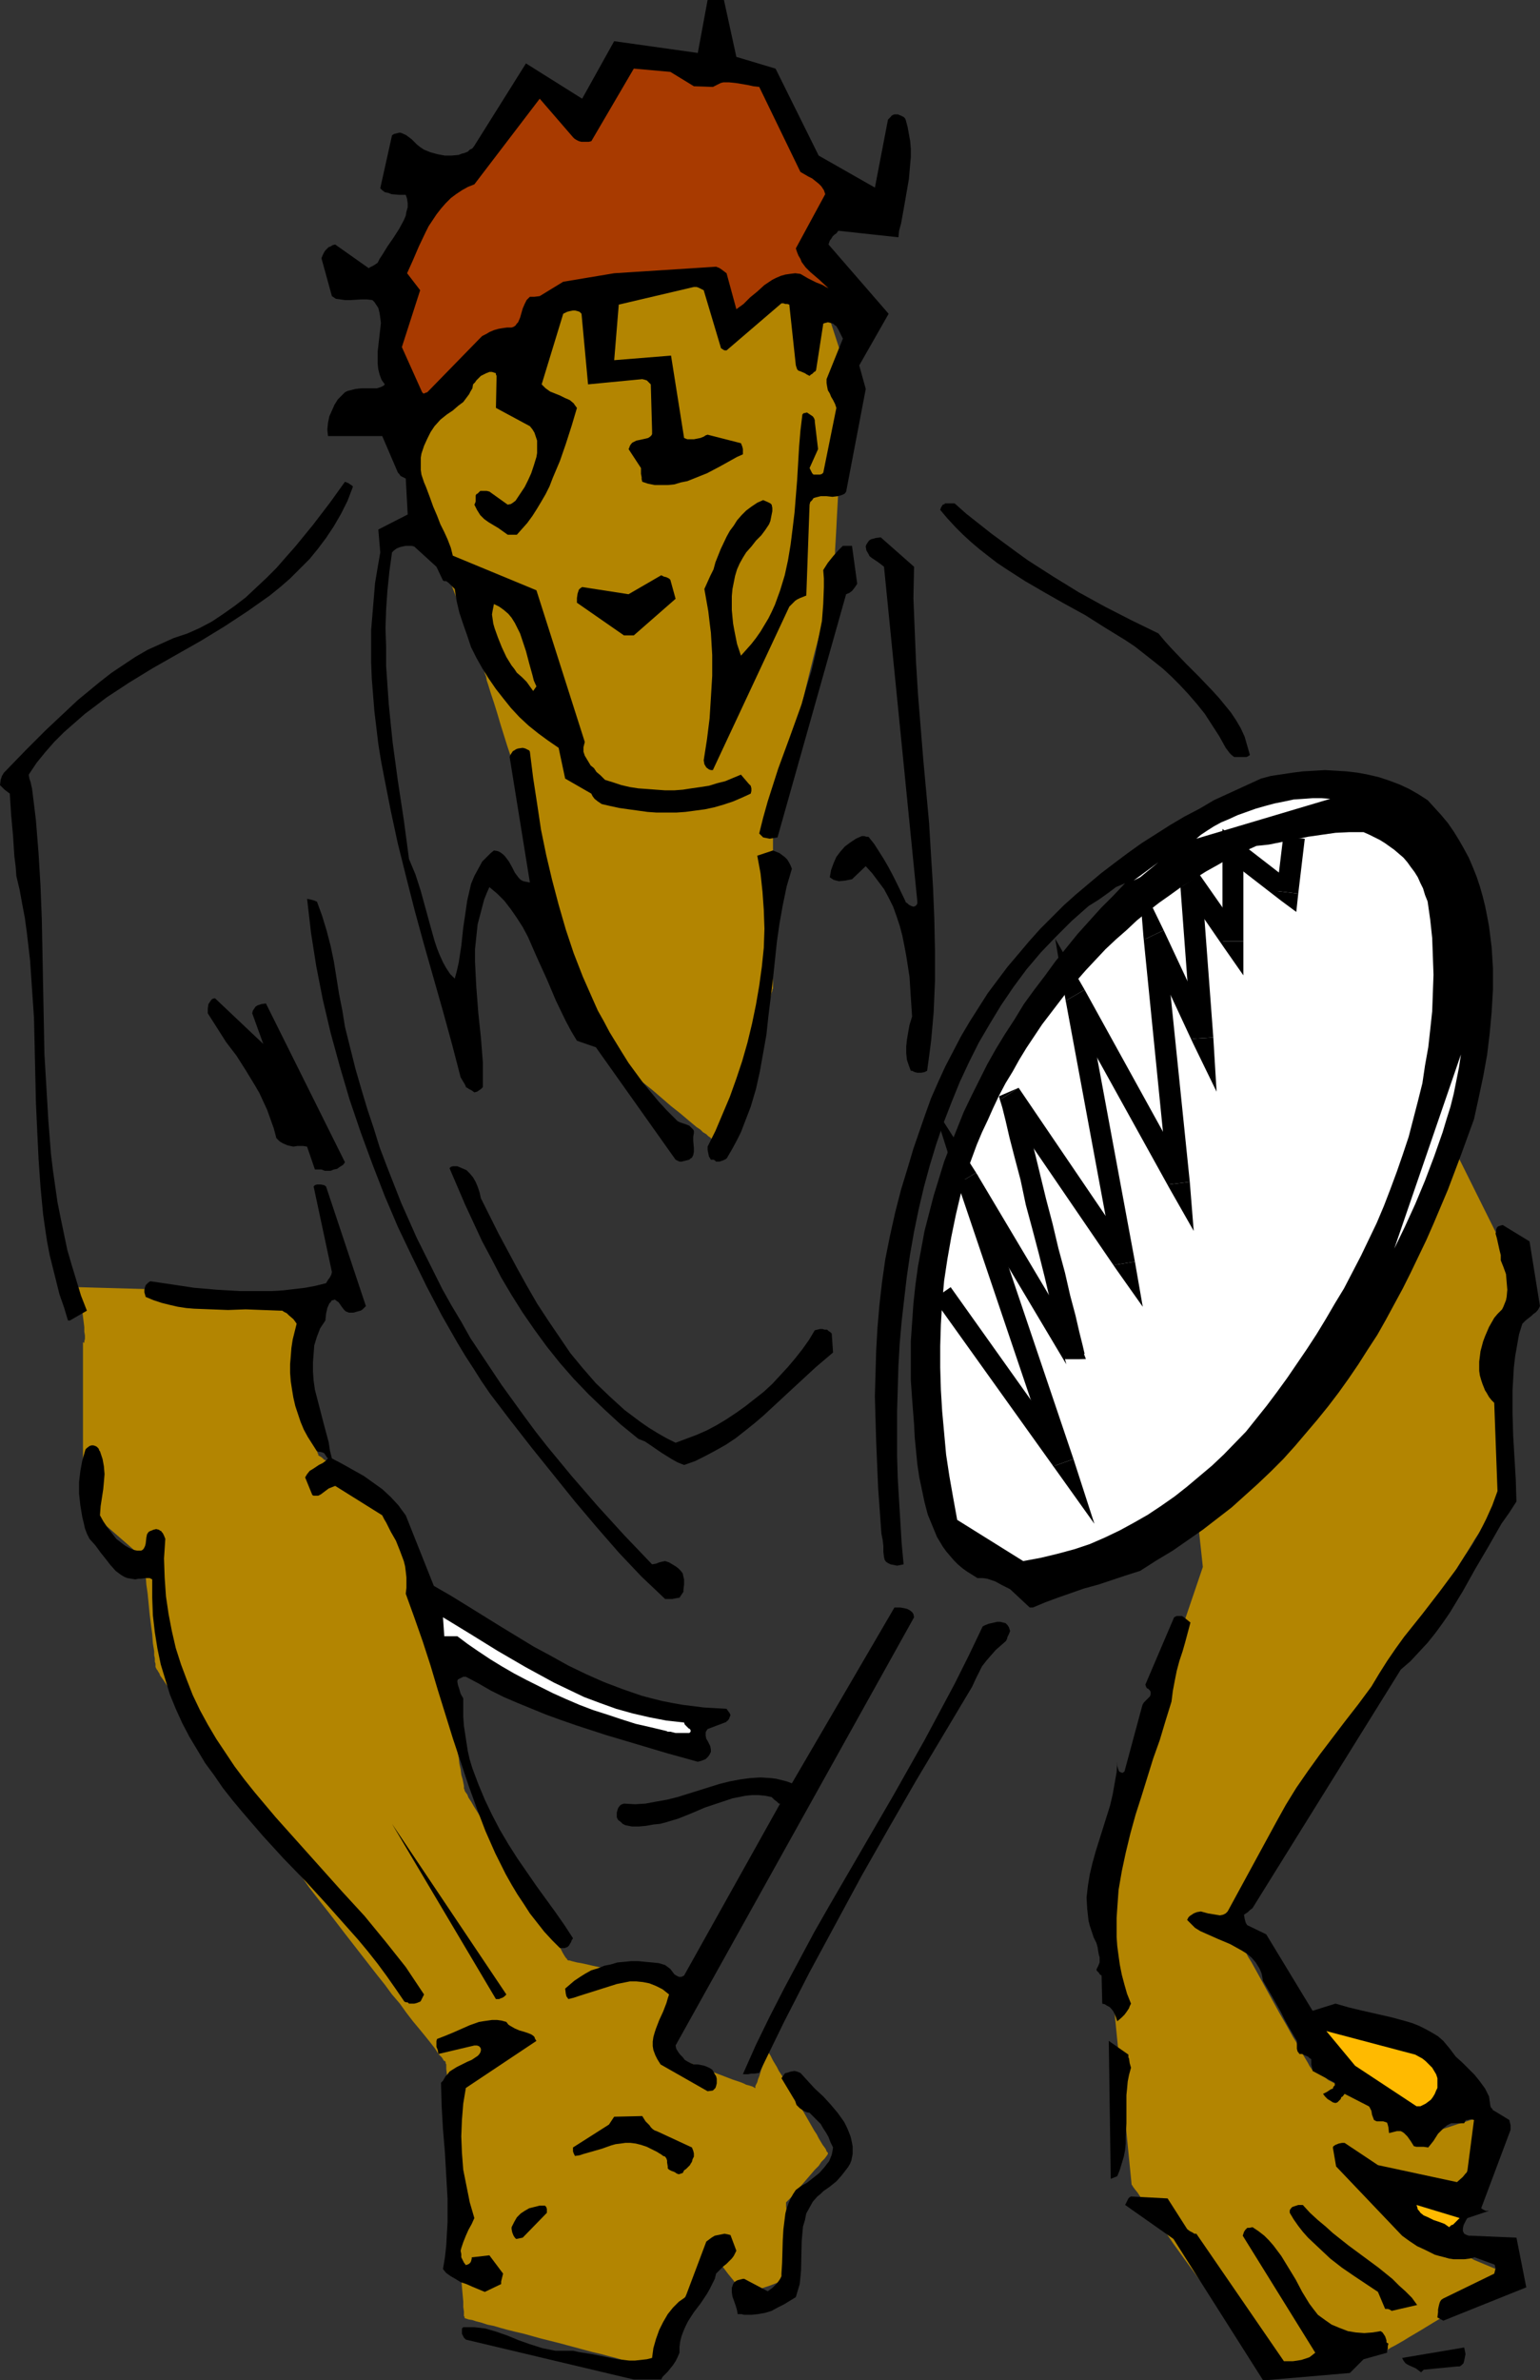 <?xml version="1.0" encoding="UTF-8" standalone="no"?>
<svg
   version="1.0"
   width="100.762mm"
   height="155.668mm"
   id="svg54"
   sodipodi:docname="Tennis 079.wmf"
   xmlns:inkscape="http://www.inkscape.org/namespaces/inkscape"
   xmlns:sodipodi="http://sodipodi.sourceforge.net/DTD/sodipodi-0.dtd"
   xmlns="http://www.w3.org/2000/svg"
   xmlns:svg="http://www.w3.org/2000/svg">
  <rect width="100%" height="100%" fill="#333333" stroke="none"/>
  <sodipodi:namedview
     id="namedview54"
     pagecolor="#ffffff"
     bordercolor="#000000"
     borderopacity="0.25"
     inkscape:showpageshadow="2"
     inkscape:pageopacity="0.0"
     inkscape:pagecheckerboard="0"
     inkscape:deskcolor="#d1d1d1"
     inkscape:document-units="mm" />
  <defs
     id="defs1">
    <pattern
       id="WMFhbasepattern"
       patternUnits="userSpaceOnUse"
       width="6"
       height="6"
       x="0"
       y="0" />
  </defs>
  <path
     style="fill:#b38501;fill-opacity:1;fill-rule:evenodd;stroke:none"
     d="m 20.52,331.747 v 40.398 l 15.026,13.089 v 0.162 0.162 0.485 l 0.162,0.485 v 0.646 l 0.162,0.646 v 0.97 l 0.162,0.808 0.162,2.101 0.323,2.262 0.485,5.009 0.323,2.585 0.323,2.424 0.162,2.262 0.323,1.939 v 0.97 l 0.162,0.808 v 0.808 l 0.162,0.485 v 0.485 0.323 l 0.162,0.323 v 0 0 l 0.162,0.323 0.162,0.162 0.162,0.323 0.323,0.485 0.162,0.485 0.808,1.131 0.969,1.454 0.969,1.454 2.262,3.393 2.262,3.232 0.969,1.454 0.808,1.454 0.808,1.131 0.323,0.323 0.323,0.485 0.162,0.323 0.162,0.162 0.162,0.162 v 0 0 l 0.162,0.323 0.323,0.323 0.323,0.485 0.323,0.646 0.485,0.646 0.646,0.808 0.485,0.97 0.646,0.97 0.646,0.97 1.616,2.101 1.616,2.424 1.616,2.424 1.616,2.262 1.616,2.262 1.454,2.262 0.808,0.97 0.646,0.97 0.485,0.808 0.646,0.808 0.485,0.485 0.323,0.646 0.323,0.485 0.323,0.323 0.162,0.162 v 0 0 l 0.162,0.162 0.162,0.162 0.162,0.323 0.485,0.808 0.485,0.485 0.323,0.485 0.969,1.293 1.131,1.454 1.293,1.616 1.454,1.778 1.454,2.101 1.616,2.101 1.777,2.262 1.777,2.262 3.716,4.848 7.917,10.18 1.939,2.424 1.777,2.424 1.939,2.262 1.616,2.262 1.616,2.101 1.616,1.939 1.454,1.778 1.293,1.616 1.131,1.454 0.808,1.293 0.485,0.485 0.323,0.323 0.323,0.485 0.162,0.323 0.323,0.162 0.162,0.162 v 0.162 0 0.162 l 0.162,0.323 v 0.323 0.808 l 0.162,1.293 v 1.454 l 0.162,1.616 0.162,1.939 0.162,2.101 0.162,2.424 0.162,2.424 0.162,2.585 0.162,2.747 0.485,5.656 0.485,5.979 0.323,5.817 0.485,5.656 0.162,2.747 0.162,2.585 0.162,2.424 0.162,2.424 0.162,2.101 0.162,1.778 0.162,1.778 v 1.293 l 0.162,1.131 v 0.485 0.646 l 0.162,0.162 v 0.162 0.162 l 0.485,0.162 0.485,0.162 0.969,0.162 0.969,0.323 1.293,0.323 1.454,0.485 1.616,0.323 1.616,0.485 1.777,0.485 1.939,0.485 2.1,0.485 4.039,1.131 4.524,1.131 4.201,1.131 4.201,1.131 2.1,0.485 1.777,0.485 1.939,0.485 1.616,0.485 1.616,0.323 1.454,0.323 1.131,0.323 1.131,0.323 0.808,0.162 0.646,0.162 h 0.485 v 0 h 0.162 v -0.323 l 0.162,-0.323 0.162,-0.646 0.162,-0.646 0.323,-0.646 0.485,-1.778 0.646,-1.616 0.162,-0.808 0.162,-0.646 0.323,-0.646 0.162,-0.485 v -0.323 -0.162 h 0.162 v -0.162 l 0.162,-0.323 0.323,-0.323 0.162,-0.323 0.323,-0.646 0.485,-0.485 0.323,-0.646 0.969,-1.454 0.969,-1.616 2.262,-3.555 2.1,-3.555 1.131,-1.616 0.808,-1.454 0.808,-1.293 0.323,-0.485 0.323,-0.485 0.162,-0.323 0.162,-0.323 0.162,-0.162 v -0.162 l 0.162,0.162 0.162,0.323 0.323,0.646 0.485,0.646 0.485,0.808 0.646,0.97 1.454,1.939 1.454,1.778 0.646,0.97 0.485,0.646 0.485,0.646 0.323,0.646 0.323,0.162 v 0.162 h 0.162 l 0.485,-0.162 0.646,-0.162 0.808,-0.323 1.131,-0.323 1.131,-0.323 2.424,-0.808 2.424,-0.97 1.131,-0.323 1.131,-0.323 0.808,-0.323 0.646,-0.162 0.485,-0.323 h 0.162 v 0 0 -0.162 -0.323 l -0.162,-0.162 -0.162,-0.97 -0.162,-1.131 -0.162,-1.293 -0.323,-1.616 -0.485,-3.232 -0.646,-3.232 -0.162,-1.616 -0.162,-1.293 -0.323,-1.131 -0.162,-0.97 v -0.323 -0.323 -0.162 0 0 -0.162 l 0.162,-0.162 0.162,-0.162 0.646,-0.646 0.646,-0.646 0.808,-0.97 0.808,-0.97 1.939,-2.262 1.939,-2.262 0.969,-0.97 0.646,-0.97 0.808,-0.808 0.485,-0.646 0.323,-0.485 v -0.162 h 0.162 -0.162 v -0.162 l -0.323,-0.323 -0.162,-0.485 -0.323,-0.485 -0.485,-0.646 -0.485,-0.808 -0.485,-0.808 -0.485,-0.97 -0.646,-0.97 -1.293,-2.262 -1.293,-2.262 -1.454,-2.262 -1.454,-2.424 -1.293,-2.262 -1.293,-2.262 -0.646,-0.97 -0.485,-0.97 -0.485,-0.808 -0.485,-0.808 -0.323,-0.646 -0.323,-0.646 -0.323,-0.485 -0.162,-0.323 -0.162,-0.162 v -0.162 l -0.162,0.162 v 0.323 l -0.162,0.485 -0.162,0.485 -0.323,0.646 -0.162,0.808 -0.646,1.778 -0.485,1.616 -0.323,0.808 -0.162,0.646 -0.323,0.646 -0.162,0.323 v 0.323 0.162 h -0.162 l -0.162,-0.162 -0.323,-0.162 -0.485,-0.162 -0.485,-0.162 -0.646,-0.162 -0.646,-0.323 -0.808,-0.323 -1.939,-0.646 -2.1,-0.808 -2.1,-0.808 -2.262,-0.808 -2.262,-0.97 -2.1,-0.808 -2.1,-0.808 -1.777,-0.646 -0.808,-0.323 -0.808,-0.162 -0.646,-0.323 -0.485,-0.162 -0.485,-0.162 -0.323,-0.162 -0.162,-0.162 h -0.162 v 0 l 0.162,-0.162 v -0.162 l 0.162,-0.323 0.162,-0.808 0.323,-0.97 0.323,-1.293 0.323,-1.454 0.969,-2.909 0.808,-3.07 0.323,-1.293 0.323,-1.293 0.323,-1.131 0.162,-0.808 0.162,-0.323 v -0.323 l 0.162,-0.162 v 0 h -0.323 -0.323 l -0.646,-0.162 -0.485,-0.162 -0.808,-0.162 -0.808,-0.162 -0.969,-0.162 -1.939,-0.485 -2.262,-0.485 -2.424,-0.485 -2.585,-0.646 -2.424,-0.485 -2.424,-0.646 -2.262,-0.485 -2.1,-0.485 -0.808,-0.162 -0.969,-0.162 -0.646,-0.162 -0.646,-0.162 -0.485,-0.162 h -0.323 l -0.323,-0.162 v 0 -0.162 l -0.323,-0.323 -0.323,-0.485 -0.485,-0.808 -0.485,-0.97 -0.646,-1.131 -0.808,-1.293 -0.808,-1.293 -0.969,-1.454 -0.969,-1.778 -1.131,-1.616 -1.131,-1.939 -2.262,-3.717 -4.686,-7.756 -2.262,-3.878 -1.131,-1.778 -1.131,-1.778 -0.969,-1.616 -0.969,-1.616 -0.808,-1.293 -0.808,-1.293 -0.646,-1.131 -0.646,-0.97 -0.323,-0.808 -0.485,-0.646 -0.162,-0.323 v -0.162 0 l -0.162,-0.323 v -0.646 l -0.162,-0.808 -0.162,-0.808 -0.323,-1.131 -0.162,-1.293 -0.323,-1.454 -0.162,-1.454 -0.323,-1.616 -0.323,-1.778 -0.323,-1.778 -0.646,-3.878 -0.808,-3.878 -0.646,-4.04 -0.646,-3.717 -0.323,-1.778 -0.323,-1.778 -0.323,-1.778 -0.323,-1.454 -0.162,-1.454 -0.323,-1.293 -0.162,-1.131 -0.162,-0.97 -0.162,-0.808 v -0.646 l -0.162,-0.323 v -0.162 0 -0.162 l -0.162,-0.323 -0.162,-0.323 -0.162,-0.485 -0.646,-1.131 -0.162,-0.646 -0.808,-1.616 -0.646,-1.778 -0.808,-1.778 -0.969,-1.939 -1.616,-3.878 -0.808,-1.939 -0.646,-1.454 -0.162,-0.808 -0.323,-0.646 -0.323,-0.646 -0.162,-0.485 -0.162,-0.323 -0.162,-0.323 v -0.162 -0.162 h -0.162 v -0.162 l -0.162,-0.162 -0.162,-0.162 -0.485,-0.646 -0.646,-0.808 -0.808,-0.97 -0.969,-1.131 -1.939,-2.585 -1.777,-2.424 -0.969,-1.293 -0.808,-0.97 -0.646,-0.808 -0.485,-0.808 -0.162,-0.162 -0.162,-0.323 h -0.162 v -0.162 h -0.162 l -0.162,-0.162 -0.485,-0.323 -0.646,-0.323 -0.646,-0.485 -0.808,-0.485 -1.616,-0.97 -1.777,-1.131 -0.646,-0.646 -0.808,-0.323 -0.485,-0.485 -0.485,-0.323 -0.323,-0.162 -0.162,-0.162 v -0.162 -0.162 l -0.162,-0.162 -0.162,-0.808 -0.323,-0.808 -0.323,-1.131 -0.323,-1.293 -0.646,-2.747 -0.808,-2.747 -0.485,-1.293 -0.323,-1.131 -0.162,-0.97 -0.323,-0.808 v -0.646 l -0.162,-0.162 v 0 -0.162 l 0.162,-0.323 v -0.485 -0.485 -0.646 -0.808 l 0.162,-0.808 v -1.939 l 0.162,-2.101 0.323,-4.525 0.162,-4.686 0.162,-2.101 v -1.939 l 0.162,-0.808 v -0.808 -0.646 -0.646 -0.323 l 0.162,-0.485 v -0.162 L 19.389,318.173 v 0.162 0 l 0.162,0.485 v 0.808 l 0.162,0.97 0.162,0.97 0.323,1.293 0.323,2.585 0.323,2.585 v 1.131 l 0.162,0.97 v 0.808 l -0.162,0.646 v 0.162 0.162 h -0.162 z"
     id="path1" />
  <path
     style="fill:#b38501;fill-opacity:1;fill-rule:evenodd;stroke:none"
     d="m 297.459,387.334 -25.367,74.655 7.756,78.049 v 0 l 0.162,0.162 0.162,0.323 0.485,0.646 0.646,0.808 0.646,0.97 0.808,1.293 0.969,1.293 1.131,1.616 1.131,1.616 1.293,1.778 1.454,1.939 1.293,1.939 2.908,4.04 3.07,4.201 3.07,4.201 2.908,4.04 1.454,1.939 1.454,1.939 1.293,1.616 1.131,1.778 1.131,1.454 0.969,1.293 0.808,1.293 0.808,0.97 0.646,0.808 0.323,0.485 0.323,0.485 h 0.162 0.646 0.485 0.646 l 0.808,-0.162 h 0.808 l 0.969,-0.162 2.262,-0.162 2.262,-0.162 2.585,-0.323 2.747,-0.162 2.585,-0.323 2.585,-0.323 2.424,-0.323 2.262,-0.162 0.808,-0.162 0.969,-0.162 h 0.646 l 0.646,-0.162 h 0.646 l 0.323,-0.162 h 0.162 0.162 0.162 l 0.162,-0.162 0.485,-0.323 0.646,-0.323 0.646,-0.323 0.969,-0.646 0.969,-0.485 1.131,-0.646 1.131,-0.646 1.293,-0.808 2.747,-1.616 2.908,-1.778 3.231,-1.939 2.908,-1.778 3.07,-1.778 2.747,-1.616 1.293,-0.808 1.131,-0.808 1.131,-0.646 0.969,-0.646 0.969,-0.485 0.646,-0.485 0.646,-0.323 0.485,-0.162 0.162,-0.323 h 0.162 v 0 h -0.162 l -0.485,-0.162 -0.646,-0.323 -0.808,-0.323 -0.969,-0.485 -1.131,-0.485 -5.009,-2.101 -1.131,-0.646 -0.969,-0.323 -0.808,-0.485 -0.646,-0.323 -0.485,-0.162 h -0.162 v -0.162 0 l -0.323,-0.162 -0.323,-0.162 -0.323,-0.485 -0.485,-0.323 -0.646,-0.485 -0.808,-0.646 -0.808,-0.646 -0.808,-0.646 -0.969,-0.808 -2.1,-1.616 -2.1,-1.778 -4.524,-3.717 -2.1,-1.778 -2.1,-1.616 -0.969,-0.808 -0.808,-0.808 -0.808,-0.646 -0.808,-0.485 -0.646,-0.646 -0.485,-0.485 -0.485,-0.323 -0.323,-0.323 -0.162,-0.162 v 0 0 h 0.162 l 0.485,0.162 0.485,0.162 0.485,0.162 0.646,0.162 0.808,0.162 0.969,0.162 1.939,0.485 2.1,0.485 2.262,0.646 4.847,0.97 2.262,0.646 2.1,0.485 1.939,0.485 0.969,0.162 0.646,0.162 0.808,0.162 0.485,0.162 h 0.485 l 0.323,0.162 h 0.323 v 0 0 -0.162 -0.323 l 0.162,-0.323 v -0.485 l 0.162,-0.485 0.162,-1.131 0.162,-1.454 0.323,-1.616 0.485,-3.555 0.646,-3.555 0.162,-1.616 0.162,-1.616 0.323,-1.131 v -0.646 l 0.162,-0.485 v -0.323 -0.162 -0.323 0 0 l -0.162,0.162 -0.323,0.162 -0.646,0.162 -0.969,0.323 -0.969,0.323 -1.131,0.323 -2.424,0.808 -2.585,0.808 -1.131,0.323 -0.969,0.323 -0.969,0.323 -0.646,0.162 h -0.323 -0.162 v 0 l -0.323,-0.162 -0.323,-0.162 -0.485,-0.323 -0.646,-0.323 -0.808,-0.323 -0.808,-0.485 -0.808,-0.646 -1.131,-0.485 -0.969,-0.646 -2.262,-1.454 -2.424,-1.454 -2.585,-1.454 -2.585,-1.616 -2.424,-1.454 -2.262,-1.454 -1.131,-0.646 -0.969,-0.485 -0.808,-0.646 -0.808,-0.485 -0.808,-0.485 -0.646,-0.323 -0.485,-0.323 -0.323,-0.323 -0.323,-0.162 v 0 -0.162 l -0.162,-0.162 -0.323,-0.485 -0.323,-0.646 -0.485,-0.808 -0.485,-0.808 -0.646,-1.131 -0.646,-1.131 -0.646,-1.293 -0.808,-1.293 -1.616,-2.909 -1.777,-3.07 -1.777,-3.232 -1.777,-3.232 -1.777,-3.232 -1.616,-2.909 -0.808,-1.293 -0.646,-1.293 -0.646,-1.131 -0.646,-1.131 -0.485,-0.97 -0.485,-0.808 -0.323,-0.646 -0.323,-0.485 -0.162,-0.323 v 0 -0.162 l 0.162,-0.162 0.323,-0.323 0.323,-0.485 0.323,-0.646 0.485,-0.808 0.485,-0.97 0.646,-0.97 0.808,-1.131 0.808,-1.293 0.808,-1.293 0.969,-1.454 0.969,-1.616 0.969,-1.616 0.969,-1.778 1.293,-1.778 1.131,-1.939 1.293,-1.939 1.131,-2.101 1.454,-2.101 2.585,-4.363 2.908,-4.525 2.908,-4.848 3.07,-4.848 12.28,-19.714 2.908,-4.848 3.07,-4.848 2.747,-4.525 2.747,-4.363 1.293,-2.101 1.293,-2.101 1.293,-1.939 1.131,-1.939 1.131,-1.778 1.131,-1.778 0.969,-1.616 0.969,-1.616 0.969,-1.454 0.808,-1.454 0.808,-1.131 0.646,-1.131 0.646,-1.131 0.646,-0.808 0.485,-0.808 0.323,-0.646 0.323,-0.485 0.162,-0.485 0.162,-0.162 0.162,-0.162 v -36.035 l 5.817,-16.482 -16.319,-32.803 -29.891,53.971 -34.254,36.035 z"
     id="path2" />
  <path
     style="fill:#b38501;fill-opacity:1;fill-rule:evenodd;stroke:none"
     d="m 101.469,108.104 8.725,32.803 9.21,23.592 v 0.162 0.323 l 0.162,0.323 0.162,0.485 0.162,0.646 0.323,0.808 0.162,0.97 0.323,0.97 0.646,2.101 0.808,2.424 0.808,2.585 0.808,2.747 0.808,2.585 0.808,2.585 0.808,2.424 0.646,2.101 0.323,0.808 0.162,0.97 0.323,0.646 0.162,0.646 0.162,0.485 0.162,0.485 v 0.162 0 0.162 l 0.162,0.485 v 0.646 l 0.162,0.808 0.162,0.97 0.323,1.293 0.162,1.293 0.323,1.616 0.162,1.616 0.323,1.778 0.323,1.939 0.323,1.939 0.646,4.04 0.808,4.201 0.646,4.201 0.646,4.04 0.323,1.939 0.323,1.939 0.323,1.778 0.323,1.616 0.162,1.454 0.323,1.454 0.162,1.131 0.162,0.97 0.162,0.808 v 0.646 l 0.162,0.323 v 0 0.162 l 0.162,0.162 0.162,0.323 0.323,0.485 0.323,0.485 0.485,0.646 0.485,0.808 0.485,0.646 1.131,1.778 1.293,1.939 2.747,4.201 1.454,1.939 1.293,2.101 1.293,1.939 1.131,1.616 0.969,1.454 0.323,0.485 0.485,0.485 0.162,0.485 0.323,0.162 v 0.162 l 0.162,0.162 v 0 l 0.162,0.162 0.485,0.323 0.323,0.485 0.646,0.485 0.646,0.646 0.808,0.646 0.808,0.646 0.969,0.808 0.969,0.808 2.1,1.778 2.424,1.939 2.262,1.939 2.424,2.101 2.262,1.778 2.1,1.778 0.969,0.808 0.969,0.808 0.969,0.646 0.646,0.646 0.808,0.485 0.485,0.485 0.485,0.323 0.323,0.323 0.323,0.162 v 0 l 0.162,-0.162 v -0.162 l 0.162,-0.162 0.323,-0.646 0.485,-0.808 0.485,-0.97 0.646,-1.131 2.908,-5.009 0.646,-1.131 0.485,-0.97 0.485,-0.97 0.323,-0.646 0.323,-0.485 v -0.162 0 0 l 0.162,-0.323 v -0.162 l 0.162,-0.485 0.162,-0.485 0.162,-0.646 0.323,-0.646 0.162,-0.808 0.646,-1.939 0.646,-1.939 0.646,-2.262 0.646,-2.101 1.293,-4.525 0.646,-1.939 0.646,-1.778 0.162,-0.97 0.323,-0.646 0.162,-0.646 0.162,-0.646 0.162,-0.323 v -0.323 l 0.162,-0.323 v 0 -43.63 -0.162 0 l 0.162,-0.162 v -0.323 l 0.162,-0.808 0.323,-0.97 0.323,-1.293 0.323,-1.454 0.485,-1.778 0.485,-1.939 0.646,-2.101 0.485,-2.101 0.646,-2.424 0.646,-2.424 1.454,-5.171 1.454,-5.333 1.293,-5.332 1.293,-5.171 0.646,-2.424 0.646,-2.424 0.646,-2.262 0.485,-2.101 0.646,-1.939 0.323,-1.616 0.485,-1.616 0.323,-1.293 0.323,-0.97 0.162,-0.808 v -0.323 l 0.162,-0.323 v -0.162 -0.323 -0.323 -0.646 l 0.162,-0.808 v -0.808 -0.97 l 0.162,-1.131 v -1.131 -1.293 l 0.162,-2.747 0.162,-2.909 0.162,-3.232 0.162,-2.909 0.162,-3.07 v -2.747 l 0.162,-1.293 v -1.293 -1.131 l 0.162,-0.97 v -0.97 -0.646 -0.646 l 0.162,-0.485 v -0.485 -23.592 l -6.301,-19.391 -20.843,-13.735 -26.821,-1.293 -7.594,4.363 -26.821,14.866 z"
     id="path3" />
  <path
     style="fill:#000000;fill-opacity:1;fill-rule:evenodd;stroke:none"
     d="m 156.728,588.192 h 6.786 l 0.323,-0.646 1.293,-1.293 0.646,-0.808 0.646,-0.808 0.646,-0.97 0.485,-0.97 0.485,-1.131 v -1.454 l 0.162,-1.293 0.323,-1.293 0.485,-1.293 0.485,-1.131 0.646,-1.293 1.454,-2.262 1.616,-2.101 1.616,-2.424 0.646,-1.131 0.646,-1.293 0.646,-1.293 0.323,-1.293 0.969,-0.97 0.808,-0.808 0.808,-0.646 0.646,-0.646 0.646,-0.646 0.485,-0.646 0.323,-0.646 0.323,-0.646 -1.454,-3.878 -0.646,-0.162 -0.808,-0.162 -0.808,0.162 -0.808,0.162 -0.808,0.162 -0.808,0.485 -0.646,0.485 -0.646,0.485 -5.17,13.735 -1.616,1.131 -1.454,1.454 -1.293,1.616 -1.131,1.939 -0.969,1.939 -0.808,2.262 -0.646,2.262 -0.323,2.424 -1.293,0.323 -1.454,0.162 -1.454,0.162 h -1.454 l -1.454,-0.162 -1.454,-0.162 -3.232,-0.646 -3.231,-0.646 -3.07,-0.485 -1.454,-0.323 h -1.616 -1.454 -1.293 l -1.616,-0.323 -1.616,-0.323 -3.07,-0.97 -2.747,-0.97 -2.747,-1.131 -2.747,-0.97 -2.747,-0.808 -1.293,-0.162 -1.454,-0.162 h -1.293 -1.454 l -0.323,0.323 v 0.485 0.485 0.323 l 0.485,0.97 0.485,0.485 z"
     id="path4" />
  <path
     style="fill:#000000;fill-opacity:1;fill-rule:evenodd;stroke:none"
     d="m 313.132,588.353 20.682,-1.778 3.393,-3.393 5.817,-1.616 v -0.485 l 0.162,-0.485 v -0.646 l 0.162,-0.646 -0.323,-0.162 -0.162,-0.162 v -0.485 l -0.162,-0.485 -0.162,-0.485 -0.323,-0.485 -0.323,-0.485 -0.485,-0.323 -0.969,0.162 -0.969,0.162 -2.1,0.162 -2.1,-0.162 -1.939,-0.323 -2.1,-0.808 -1.939,-0.808 -1.616,-1.131 -1.777,-1.293 -1.131,-1.454 -0.969,-1.293 -1.777,-2.909 -1.616,-3.07 -1.777,-2.909 -1.777,-2.909 -0.969,-1.293 -0.969,-1.293 -1.131,-1.293 -1.131,-1.131 -1.454,-1.131 -1.454,-0.97 -0.808,0.162 h -0.485 l -0.323,0.323 -0.162,0.162 -0.323,0.485 -0.162,0.485 -0.162,0.485 17.935,28.925 -0.808,0.646 -0.646,0.485 -0.969,0.323 -0.969,0.323 -0.969,0.162 -1.131,0.162 h -2.262 l -21.651,-31.51 h -0.485 l -0.485,-0.323 -0.646,-0.323 -0.646,-0.485 -4.847,-7.595 -9.048,-0.485 -0.323,0.162 -0.323,0.323 -0.162,0.323 -0.162,0.323 -0.162,0.323 -0.162,0.323 -0.162,0.323 11.957,8.403 22.136,34.904 z"
     id="path5" />
  <path
     style="fill:#000000;fill-opacity:1;fill-rule:evenodd;stroke:none"
     d="m 352.071,585.768 8.24,-0.808 h 0.646 l 0.485,-0.323 0.485,-0.485 0.162,-0.646 0.162,-0.808 0.162,-0.808 -0.162,-0.808 -0.162,-0.808 -15.35,2.585 0.323,0.646 0.485,0.646 0.485,0.323 0.646,0.323 1.454,0.646 0.646,0.485 0.646,0.485 z"
     id="path6" />
  <path
     style="fill:#000000;fill-opacity:1;fill-rule:evenodd;stroke:none"
     d="m 356.919,573.648 20.52,-8.241 -2.424,-12.281 -11.31,-0.485 h -0.485 l -0.485,-0.162 -0.323,-0.162 -0.323,-0.162 -0.162,-0.323 -0.162,-0.323 v -0.646 l 0.162,-0.808 0.323,-0.646 0.323,-0.646 0.323,-0.485 5.332,-1.778 h -0.323 -0.485 l -0.646,-0.323 -0.485,-0.323 7.271,-19.391 v -0.485 -0.646 l -0.323,-1.293 -3.716,-2.262 -0.323,-0.162 -0.162,-0.323 -0.323,-0.323 -0.162,-0.485 -0.162,-1.131 -0.162,-1.131 -0.485,-0.97 -0.485,-0.97 -1.293,-1.778 -1.293,-1.616 -1.454,-1.454 -1.616,-1.616 -1.616,-1.454 -1.454,-1.939 -1.616,-1.939 -1.293,-1.131 -1.616,-0.97 -1.454,-0.808 -1.616,-0.808 -1.616,-0.646 -1.616,-0.485 -3.555,-0.97 -3.555,-0.808 -3.555,-0.808 -3.393,-0.808 -3.393,-0.97 -5.655,1.778 -11.472,-18.906 -4.686,-2.262 -0.323,-0.485 -0.162,-0.485 -0.162,-0.646 -0.162,-0.97 0.485,-0.323 0.485,-0.323 0.485,-0.485 0.646,-0.485 36.677,-58.981 2.424,-2.101 2.1,-2.262 2.1,-2.262 1.939,-2.424 1.777,-2.424 1.777,-2.585 3.231,-5.333 3.07,-5.494 3.232,-5.494 3.231,-5.656 1.939,-2.747 1.777,-2.747 -0.162,-5.333 -0.323,-5.494 -0.323,-5.494 -0.162,-5.656 v -5.494 l 0.162,-2.747 0.162,-2.909 0.323,-2.747 0.485,-2.747 0.485,-2.747 0.808,-2.585 0.808,-0.808 0.808,-0.646 0.646,-0.485 0.485,-0.485 0.485,-0.323 0.485,-0.485 0.323,-0.485 0.323,-0.646 -2.585,-15.998 -6.625,-4.04 -0.646,0.162 -0.485,0.162 -0.323,0.323 -0.162,0.485 v 0.485 l -0.162,0.485 0.323,1.131 0.323,1.454 0.323,1.454 0.323,1.293 v 0.646 0.646 l 0.646,1.616 0.646,1.778 0.162,1.939 0.162,1.939 -0.162,1.778 -0.162,0.808 -0.323,0.808 -0.323,0.808 -0.323,0.646 -0.646,0.646 -0.485,0.485 -0.808,0.97 -0.646,1.131 -0.646,1.131 -0.485,1.131 -0.485,1.131 -0.485,1.293 -0.646,2.424 -0.162,1.293 -0.162,1.293 v 1.131 1.131 l 0.162,1.131 0.323,1.131 0.323,0.97 0.323,0.808 0.323,0.808 0.323,0.485 0.646,1.131 0.646,0.808 0.646,0.646 0.808,21.815 -1.293,3.555 -1.454,3.232 -1.616,3.232 -1.777,3.07 -1.939,2.909 -1.939,3.07 -4.201,5.656 -4.363,5.656 -4.524,5.656 -2.1,2.909 -2.1,3.07 -1.939,3.07 -1.939,3.232 -3.232,4.363 -3.393,4.363 -3.07,4.04 -3.07,4.04 -2.908,4.04 -2.908,4.201 -2.585,4.201 -2.424,4.363 -11.957,21.976 -0.323,0.323 -0.162,0.162 -0.646,0.323 -0.808,0.162 -0.969,-0.162 -1.939,-0.323 -1.777,-0.485 -0.969,0.162 -0.808,0.323 -0.485,0.323 -0.485,0.323 -0.323,0.323 -0.323,0.646 0.969,0.97 0.969,0.97 1.293,0.808 1.454,0.646 2.908,1.293 3.07,1.293 1.454,0.808 1.454,0.808 1.293,0.808 1.131,0.97 0.969,1.131 0.808,1.293 0.323,0.646 0.323,0.808 0.162,0.808 0.162,0.97 1.131,1.939 1.131,1.939 2.1,3.717 0.969,1.939 0.969,1.778 2.1,3.555 v 0.97 0.97 l 0.162,0.646 0.485,0.646 h 0.646 l 0.646,0.323 0.808,0.323 0.323,0.323 0.485,0.323 v 0.646 0.646 l 0.162,0.646 0.162,0.97 5.494,2.909 v 0.646 l -0.323,0.323 -0.162,0.485 -0.485,0.162 -0.969,0.646 -0.969,0.485 0.485,0.646 0.646,0.646 0.808,0.485 0.485,0.323 0.646,0.162 0.485,-0.162 0.323,-0.323 0.485,-0.485 0.162,-0.485 0.323,-0.162 0.485,-0.646 5.978,3.07 0.162,0.162 0.162,0.323 0.323,0.646 0.162,0.97 0.485,1.293 0.323,0.162 0.323,0.162 h 0.808 0.808 l 0.485,0.162 0.485,0.162 0.162,0.485 0.162,0.646 0.162,1.454 0.646,-0.162 0.646,-0.162 0.646,-0.162 h 0.969 l 0.323,0.162 0.485,0.323 0.808,0.808 0.808,1.131 0.808,1.293 0.646,0.162 h 1.777 l 1.131,0.162 1.293,-1.616 1.131,-1.778 0.808,-0.808 0.646,-0.646 0.808,-0.646 0.969,-0.485 h 3.231 l 0.162,-0.323 0.162,-0.323 0.162,-0.162 h 0.323 l 0.646,-0.162 h 0.485 l 0.485,0.162 -1.616,12.443 -0.162,0.485 -0.323,0.323 -0.646,0.808 -1.454,1.293 -19.551,-4.201 -8.24,-5.494 h -0.646 l -0.808,0.162 -0.808,0.323 -0.485,0.323 -0.162,0.323 0.808,4.686 16.319,17.129 1.777,1.293 1.939,1.293 2.1,0.97 2.262,1.131 1.131,0.323 1.293,0.323 1.131,0.323 1.131,0.162 h 1.293 1.293 l 1.293,-0.162 1.293,-0.323 4.847,1.778 0.162,0.162 v 0.162 l 0.162,0.646 -0.162,0.646 -0.162,0.646 -12.603,6.14 -0.485,0.323 -0.323,0.485 -0.162,0.485 -0.162,0.646 -0.162,0.808 v 0.646 l -0.162,1.293 z"
     id="path7" />
  <path
     style="fill:#000000;fill-opacity:1;fill-rule:evenodd;stroke:none"
     d="m 184.034,572.194 h 1.777 l 1.616,-0.162 1.777,-0.323 1.616,-0.485 1.454,-0.808 1.616,-0.808 2.908,-1.778 0.485,-1.616 0.485,-1.616 0.162,-1.616 0.162,-1.778 0.162,-7.272 0.162,-1.778 0.162,-1.778 0.485,-1.616 0.323,-1.616 0.808,-1.454 0.808,-1.454 1.131,-1.293 0.808,-0.646 0.646,-0.646 1.616,-1.131 1.616,-1.293 1.293,-1.454 1.131,-1.454 0.485,-0.646 0.485,-0.808 0.323,-0.808 0.162,-0.808 0.162,-0.808 v -0.97 -0.808 l -0.162,-0.97 -0.323,-1.454 -0.485,-1.293 -0.485,-1.131 -0.646,-1.293 -0.808,-1.131 -0.808,-1.131 -1.777,-2.101 -1.777,-1.939 -2.1,-1.939 -1.777,-1.939 -1.777,-1.939 -0.808,-0.323 -0.646,-0.162 -0.969,0.162 -0.485,0.162 -0.485,0.162 h -0.162 l -0.323,0.162 -0.323,0.485 -0.485,0.646 3.393,5.656 0.323,0.97 0.323,0.323 0.485,0.485 0.485,0.323 0.485,0.323 0.646,0.323 0.808,0.162 0.969,0.97 0.969,0.97 0.808,0.808 0.646,1.131 0.646,0.97 0.646,1.131 0.485,1.293 0.646,1.293 -0.162,0.97 -0.162,0.808 -0.323,0.808 -0.323,0.808 -0.646,0.808 -0.485,0.646 -1.293,1.454 -1.616,1.293 -1.454,1.131 -1.454,0.808 -0.646,0.485 -0.646,0.485 -0.646,0.97 -0.646,1.131 -0.485,1.131 -0.485,1.293 -0.323,1.293 -0.162,1.293 -0.323,2.585 -0.162,2.747 -0.162,5.656 -0.162,2.585 v 0.646 l -0.323,0.646 -0.323,0.485 -0.485,0.646 -1.131,1.131 -1.131,0.808 -5.817,-3.07 h -0.162 -0.162 l -0.646,0.162 -0.646,0.162 -0.323,0.162 -0.485,0.323 -0.323,0.485 -0.162,0.485 -0.162,0.485 v 0.97 l 0.162,1.131 0.808,2.262 0.323,1.131 0.162,0.97 h 0.969 z"
     id="path8" />
  <path
     style="fill:#000000;fill-opacity:1;fill-rule:evenodd;stroke:none"
     d="m 344.154,571.225 6.301,-1.454 -1.293,-1.778 -1.616,-1.616 -1.616,-1.454 -1.616,-1.616 -3.393,-2.747 -3.716,-2.747 -3.716,-2.747 -3.878,-3.07 -1.777,-1.616 -1.939,-1.616 -1.939,-1.778 -1.777,-1.939 h -1.131 l -0.485,0.162 -0.485,0.162 -0.485,0.162 -0.323,0.323 -0.323,0.485 v 0.646 l 0.969,1.616 1.131,1.616 1.131,1.454 1.293,1.454 2.747,2.585 2.747,2.585 2.908,2.262 3.07,2.101 2.908,1.939 2.908,1.939 1.777,4.201 h 0.646 l 0.485,0.162 z"
     id="path9" />
  <path
     style="fill:#000000;fill-opacity:1;fill-rule:evenodd;stroke:none"
     d="m 119.888,566.538 4.039,-1.939 V 563.953 l 0.162,-0.646 0.323,-1.293 -3.393,-4.525 -4.201,0.485 h -0.162 v 0.323 l -0.162,0.646 -0.162,0.323 -0.323,0.323 -0.323,0.162 -0.485,0.162 -0.485,-0.646 -0.323,-0.646 -0.323,-0.646 v -0.808 l -0.162,-0.808 0.162,-0.646 0.485,-1.454 0.646,-1.616 0.646,-1.454 0.808,-1.454 0.646,-1.454 -1.131,-3.878 -0.808,-4.04 -0.808,-4.04 -0.323,-4.201 -0.162,-4.04 0.162,-4.04 0.323,-4.04 0.323,-1.939 0.323,-1.939 17.45,-11.635 -0.323,-0.485 -0.162,-0.485 -0.323,-0.323 -0.485,-0.323 -0.808,-0.323 -0.969,-0.323 -1.131,-0.323 -1.131,-0.485 -1.131,-0.646 -0.485,-0.323 -0.485,-0.646 -1.131,-0.323 -1.131,-0.162 h -1.293 l -1.131,0.162 -1.131,0.162 -0.969,0.162 -2.262,0.808 -4.039,1.778 -1.939,0.808 -2.1,0.808 -0.162,0.485 v 0.323 1.131 l 0.323,0.808 0.162,0.97 8.887,-2.101 h 0.646 l 0.485,0.162 0.162,0.162 0.162,0.162 0.162,0.323 v 0.485 l -0.162,0.485 -0.323,0.485 -0.323,0.323 -0.485,0.323 -0.969,0.646 -1.131,0.485 -1.293,0.646 -1.293,0.646 -1.293,0.808 -0.485,0.323 -0.485,0.646 -0.485,0.485 -0.646,1.131 -0.485,0.485 0.162,5.817 0.323,5.656 0.485,5.817 0.323,5.656 0.323,5.656 v 2.909 2.909 l -0.162,2.909 -0.162,2.909 -0.323,2.909 -0.485,2.909 0.808,0.97 1.131,0.808 1.131,0.646 1.293,0.808 1.454,0.485 1.454,0.646 z"
     id="path10" />
  <path
     style="fill:#000000;fill-opacity:1;fill-rule:evenodd;stroke:none"
     d="m 129.26,553.126 5.978,-6.14 v -0.485 -0.485 l -0.162,-0.485 -0.323,-0.323 h -1.293 l -1.293,0.323 -1.293,0.323 -1.131,0.646 -0.969,0.646 -0.969,0.97 -0.646,1.131 -0.646,1.293 v 0.485 l 0.162,0.808 0.323,0.808 0.323,0.485 0.323,0.323 z"
     id="path11" />
  <path
     style="fill:#ffba00;fill-opacity:1;fill-rule:evenodd;stroke:none"
     d="m 358.858,550.056 0.485,-0.162 0.485,-0.485 1.131,-1.131 -10.664,-3.232 0.162,0.485 0.162,0.646 0.323,0.323 0.323,0.485 0.808,0.646 1.131,0.485 1.293,0.646 1.454,0.485 1.293,0.485 1.131,0.808 z"
     id="path12" />
  <path
     style="fill:#000000;fill-opacity:1;fill-rule:evenodd;stroke:none"
     d="m 276.293,537.937 0.646,-1.616 0.485,-1.616 0.485,-1.616 0.323,-1.616 0.162,-1.616 v -1.616 l 0.162,-3.393 v -3.393 -3.555 l 0.162,-1.616 0.162,-1.778 0.323,-1.616 0.485,-1.778 -0.323,-1.131 -0.162,-1.131 -0.162,-0.323 v -0.323 -0.323 0 l -4.847,-3.393 0.485,34.096 z"
     id="path13" />
  <path
     style="fill:#000000;fill-opacity:1;fill-rule:evenodd;stroke:none"
     d="m 169.169,536.483 0.485,-0.323 0.323,-0.323 0.646,-0.646 0.162,-0.323 0.323,-0.485 0.162,-0.646 0.323,-0.646 v -0.323 -0.485 l -0.162,-0.646 -0.323,-0.808 -8.725,-4.04 -0.485,-0.162 -0.485,-0.323 -0.485,-0.485 -0.323,-0.485 -0.969,-0.97 -0.808,-1.293 -6.948,0.162 -0.646,0.97 -0.323,0.485 -0.323,0.485 -8.887,5.656 v 0.485 0.485 l 0.162,0.485 0.323,0.646 1.131,-0.162 0.969,-0.323 2.262,-0.646 2.262,-0.646 2.262,-0.808 1.131,-0.323 1.293,-0.162 1.131,-0.162 h 1.293 l 1.293,0.162 1.293,0.323 1.454,0.485 1.293,0.646 0.646,0.323 0.646,0.323 0.485,0.323 0.323,0.162 0.646,0.485 0.485,0.162 0.323,0.485 0.162,0.485 v 0.485 l 0.162,0.97 v 0.485 l 0.323,0.323 0.323,0.162 0.323,0.162 0.485,0.162 0.323,0.162 0.485,0.323 0.485,0.162 0.485,-0.162 0.485,-0.162 0.162,-0.323 z"
     id="path14" />
  <path
     style="fill:#ffba00;fill-opacity:1;fill-rule:evenodd;stroke:none"
     d="m 351.264,520.647 0.646,-0.323 0.646,-0.323 0.646,-0.485 0.646,-0.485 0.485,-0.646 0.485,-0.808 0.323,-0.808 0.323,-0.646 v -2.424 l -0.323,-0.97 -0.485,-0.808 -0.485,-0.808 -0.808,-0.808 -0.808,-0.808 -0.808,-0.646 -1.777,-0.97 -21.974,-5.817 7.109,8.564 15.188,10.019 z"
     id="path15" />
  <path
     style="fill:#000000;fill-opacity:1;fill-rule:evenodd;stroke:none"
     d="m 174.985,516.93 1.293,-0.162 0.323,-0.323 0.323,-0.323 0.162,-0.485 0.162,-0.646 v -0.485 -0.646 l -0.162,-0.646 -0.323,-0.485 -0.323,-0.646 -0.323,-0.485 -0.485,-0.323 -0.646,-0.323 -0.808,-0.323 -0.808,-0.162 -0.808,-0.162 h -0.969 l -0.808,-0.323 -0.646,-0.323 -0.808,-0.485 -0.485,-0.646 -0.646,-0.646 -0.485,-0.646 -0.485,-0.808 -0.162,-0.808 58.975,-105.842 -0.162,-0.808 -0.323,-0.485 -0.646,-0.485 -0.646,-0.323 -0.808,-0.162 -0.808,-0.162 h -1.454 l -25.367,43.468 -1.293,-0.485 -1.293,-0.323 -1.293,-0.323 -1.293,-0.162 -2.585,-0.162 -2.585,0.162 -2.424,0.323 -2.585,0.485 -2.585,0.646 -2.585,0.808 -5.17,1.616 -2.585,0.808 -2.585,0.646 -2.747,0.485 -2.585,0.485 -2.585,0.162 -2.747,-0.162 -0.485,0.162 -0.323,0.162 -0.323,0.323 -0.323,0.485 -0.162,0.485 -0.162,0.646 v 1.131 l 0.323,0.646 0.646,0.485 0.485,0.485 0.646,0.323 0.808,0.162 0.808,0.162 h 1.777 l 1.777,-0.162 1.777,-0.323 1.616,-0.162 0.646,-0.162 0.646,-0.162 1.616,-0.485 1.616,-0.485 3.231,-1.293 3.393,-1.454 3.393,-1.131 3.393,-1.131 1.616,-0.323 1.616,-0.323 1.616,-0.162 h 1.616 l 1.616,0.162 1.616,0.323 0.646,0.646 0.646,0.485 0.323,0.323 0.162,0.162 h 0.162 0.162 l -23.751,42.498 -0.323,0.162 -0.323,0.162 h -0.646 l -0.646,-0.323 -0.485,-0.323 -0.485,-0.646 -0.485,-0.646 -0.646,-0.485 -0.646,-0.485 -1.616,-0.485 -1.616,-0.162 -1.777,-0.162 -1.616,-0.162 h -1.777 l -1.616,0.162 -1.777,0.162 -1.616,0.485 -1.616,0.323 -1.616,0.646 -1.616,0.485 -1.454,0.808 -1.293,0.808 -1.454,0.97 -1.131,0.97 -1.131,0.97 0.162,1.293 0.162,0.646 0.485,0.646 1.293,-0.323 1.454,-0.485 3.07,-0.97 3.07,-0.97 3.07,-0.97 1.616,-0.323 1.616,-0.323 h 1.616 l 1.616,0.162 1.616,0.323 1.616,0.646 1.616,0.808 0.808,0.646 0.808,0.646 -0.323,0.97 -0.323,1.131 -0.808,2.101 -0.969,2.101 -0.808,2.101 -0.323,0.97 -0.323,1.131 -0.162,1.131 v 1.131 l 0.162,0.97 0.485,1.293 0.485,0.97 0.808,1.293 z"
     id="path16" />
  <path
     style="fill:#000000;fill-opacity:1;fill-rule:evenodd;stroke:none"
     d="m 184.034,512.729 h 0.969 l 0.808,-0.162 h 0.808 l 1.131,-0.162 6.14,-12.604 6.301,-12.281 6.463,-11.958 6.463,-11.958 6.625,-11.635 6.786,-11.796 6.948,-11.635 6.948,-11.635 0.808,-1.778 0.808,-1.616 0.808,-1.616 1.131,-1.454 1.131,-1.293 1.131,-1.293 1.293,-1.131 1.293,-1.131 v -0.162 l 0.162,-0.162 0.162,-0.646 0.323,-0.646 0.323,-0.808 -0.162,-0.485 -0.162,-0.485 -0.323,-0.485 -0.485,-0.485 -0.646,-0.162 -0.646,-0.162 h -0.808 l -0.646,0.162 -1.454,0.323 -0.808,0.323 -0.646,0.323 -3.393,7.11 -3.555,7.11 -3.716,6.948 -3.716,6.948 -7.756,13.735 -15.673,26.986 -3.878,6.787 -3.716,6.948 -3.716,6.948 -3.555,6.948 -3.393,6.948 -3.231,7.272 z"
     id="path17" />
  <path
     style="fill:#000000;fill-opacity:1;fill-rule:evenodd;stroke:none"
     d="m 277.424,498.67 0.646,-0.646 0.485,-0.646 0.646,-0.97 0.162,-0.485 0.323,-0.646 -0.969,-2.424 -0.646,-2.262 -0.646,-2.424 -0.485,-2.424 -0.323,-2.262 -0.323,-2.424 -0.162,-2.262 v -2.424 -2.262 l 0.162,-2.424 0.323,-4.525 0.808,-4.686 0.969,-4.525 1.131,-4.686 1.293,-4.686 1.454,-4.525 1.454,-4.686 1.454,-4.686 1.616,-4.525 1.454,-4.848 1.454,-4.686 0.323,-2.585 0.485,-2.585 0.485,-2.424 0.646,-2.424 0.808,-2.424 0.646,-2.262 1.293,-4.848 -0.808,-0.646 -0.808,-0.646 -0.485,-0.323 h -0.646 -0.646 l -0.646,0.323 -7.109,16.644 0.162,0.485 0.162,0.323 0.162,0.162 h 0.162 l 0.162,0.162 0.323,0.323 0.162,0.323 v 0.646 l -0.162,0.485 -0.646,0.646 -0.808,0.808 -0.323,0.485 -0.162,0.485 -4.363,16.159 -0.485,0.323 -0.485,-0.162 -0.323,-0.162 -0.162,-0.323 -0.162,-0.485 -0.162,-0.646 v -0.97 l -0.162,2.585 -0.485,2.747 -0.485,2.747 -0.646,2.747 -1.777,5.656 -1.777,5.656 -0.808,2.909 -0.646,2.747 -0.485,2.909 -0.323,2.909 0.162,2.747 0.162,1.454 0.162,1.454 0.323,1.293 0.485,1.454 0.485,1.454 0.646,1.293 0.323,1.131 0.162,1.131 0.162,0.808 0.162,0.485 v 0.646 0.646 l -0.323,0.808 -0.485,0.97 0.162,0.323 0.162,0.162 0.162,0.162 v 0 l 0.162,0.162 0.162,0.323 0.485,0.323 0.162,6.948 0.646,0.162 0.485,0.323 0.646,0.323 0.485,0.485 0.485,0.646 0.323,0.646 0.323,0.808 0.323,0.97 z"
     id="path18" />
  <path
     style="fill:#000000;fill-opacity:1;fill-rule:evenodd;stroke:none"
     d="m 101.146,495.277 h 0.646 0.646 l 0.646,-0.162 0.808,-0.323 0.162,-0.162 0.162,-0.323 0.162,-0.323 0.162,-0.323 0.323,-0.646 -2.262,-3.393 -2.262,-3.393 -5.009,-6.302 -5.17,-6.302 -5.494,-5.979 -5.494,-6.14 -5.494,-6.14 -5.494,-6.14 -2.585,-3.07 -2.585,-3.07 -2.585,-3.232 -2.424,-3.232 -2.262,-3.393 -2.262,-3.393 -2.1,-3.555 -1.939,-3.555 -1.777,-3.717 -1.454,-3.717 -1.454,-3.878 -1.293,-4.04 -0.969,-4.201 -0.808,-4.201 -0.646,-4.363 -0.323,-4.686 -0.162,-4.686 0.323,-4.848 -0.323,-0.808 -0.323,-0.646 -0.323,-0.323 v -0.162 h -0.162 l -0.485,-0.323 -0.646,-0.162 -0.646,0.162 -0.808,0.323 -0.323,0.162 -0.162,0.162 -0.323,0.485 -0.162,0.808 -0.162,1.454 -0.162,0.646 -0.162,0.323 -0.162,0.323 -0.323,0.323 -0.323,0.162 h -0.969 l -0.808,-0.162 -0.808,-0.323 -0.646,-0.323 -0.808,-0.485 -0.646,-0.485 -1.454,-1.131 -1.131,-1.454 -1.131,-1.454 -0.969,-1.454 -0.808,-1.454 0.162,-2.262 0.323,-2.101 0.323,-2.101 0.162,-1.778 0.162,-1.939 -0.162,-1.939 -0.323,-1.778 -0.323,-0.97 -0.323,-0.97 v 0 l -0.162,-0.162 -0.162,-0.485 -0.485,-0.485 -0.323,-0.162 -0.485,-0.162 h -0.485 l -0.485,0.162 -0.646,0.485 -0.323,0.323 -0.162,0.485 -0.323,1.131 -0.323,1.131 -0.485,2.585 -0.323,2.747 v 2.909 l 0.323,2.909 0.485,2.909 0.323,1.293 0.323,1.454 0.485,1.293 0.646,1.293 1.454,1.616 1.293,1.778 1.293,1.616 1.131,1.454 1.293,1.454 0.646,0.485 0.646,0.485 0.808,0.485 0.808,0.323 0.969,0.162 0.969,0.162 0.808,-0.162 h 0.646 l 1.131,-0.162 h 0.969 l 0.323,0.162 0.323,0.162 v 2.262 2.262 l 0.162,4.363 0.485,4.201 0.646,4.04 0.808,3.878 1.131,3.717 1.131,3.717 1.454,3.555 1.616,3.555 1.777,3.393 1.939,3.232 1.939,3.232 2.262,3.07 2.1,3.07 2.424,3.07 2.424,2.909 5.009,5.817 5.17,5.656 5.494,5.656 5.17,5.656 5.17,5.817 2.585,2.909 2.424,2.909 2.424,3.07 2.262,3.07 2.262,3.232 2.1,3.07 0.485,0.162 h 0.323 z"
     id="path19" />
  <path
     style="fill:#000000;fill-opacity:1;fill-rule:evenodd;stroke:none"
     d="m 123.443,494.146 0.323,-0.162 0.485,-0.162 0.485,-0.323 0.485,-0.485 -28.276,-42.175 25.69,43.306 z"
     id="path20" />
  <path
     style="fill:#000000;fill-opacity:1;fill-rule:evenodd;stroke:none"
     d="m 139.277,481.542 h 0.323 l 0.485,-0.162 0.323,-0.162 0.323,-0.323 0.162,-0.323 0.323,-0.485 0.162,-0.485 0.323,-0.485 -2.1,-3.232 -2.262,-3.232 -4.686,-6.464 -4.686,-6.787 -2.262,-3.555 -2.1,-3.555 -1.939,-3.717 -1.777,-3.717 -1.616,-3.878 -1.454,-3.878 -0.646,-2.101 -0.485,-2.101 -0.323,-2.101 -0.323,-2.101 -0.323,-2.101 -0.162,-2.262 v -2.262 -2.262 l -0.646,-1.131 -0.323,-1.131 -0.323,-0.97 -0.162,-0.808 v -0.323 l 0.162,-0.323 0.646,-0.323 0.646,-0.323 h 0.646 l 3.07,1.616 3.07,1.778 3.231,1.616 3.393,1.454 3.555,1.454 3.555,1.454 3.555,1.293 3.716,1.293 7.432,2.424 7.594,2.262 7.594,2.262 7.594,2.101 0.646,-0.162 0.485,-0.162 0.808,-0.323 0.323,-0.323 0.323,-0.323 0.323,-0.485 0.323,-0.646 v -0.646 l -0.162,-0.808 -0.323,-0.646 -0.323,-0.646 -0.323,-0.485 -0.162,-0.808 v -0.323 -0.485 l 0.162,-0.323 0.323,-0.485 4.686,-1.778 v -0.162 l 0.323,-0.162 0.323,-0.485 0.162,-0.485 0.162,-0.323 -0.162,-0.485 -0.162,-0.162 v -0.162 h -0.162 v -0.162 l -0.162,-0.162 -0.323,-0.485 -2.908,-0.162 -2.747,-0.162 -2.585,-0.323 -2.585,-0.323 -2.747,-0.485 -2.424,-0.485 -2.585,-0.646 -2.424,-0.646 -4.686,-1.616 -4.686,-1.778 -4.363,-1.939 -4.363,-2.101 -4.363,-2.424 -4.201,-2.262 -8.24,-5.009 -8.079,-5.009 -4.201,-2.585 -4.201,-2.424 v 0 l -6.948,-17.452 -0.969,-1.293 -0.808,-1.131 -1.939,-2.101 -2.1,-1.939 -2.262,-1.616 -2.262,-1.616 -2.585,-1.454 -2.585,-1.454 -2.747,-1.454 -0.485,-1.939 -0.323,-2.101 -1.131,-4.201 -1.131,-4.363 -1.131,-4.363 -0.323,-2.262 -0.162,-2.262 v -2.262 l 0.162,-2.101 0.162,-2.101 0.646,-2.101 0.808,-2.101 0.646,-0.97 0.646,-0.97 0.162,-1.616 0.323,-1.454 0.485,-1.131 0.323,-0.323 0.323,-0.485 h 0.323 l 0.323,-0.162 0.323,0.162 0.162,0.162 0.485,0.323 0.485,0.646 0.323,0.485 0.485,0.646 0.485,0.485 0.808,0.323 h 1.131 l 1.131,-0.323 0.646,-0.162 0.485,-0.323 0.323,-0.323 0.485,-0.485 -9.856,-29.571 -0.485,-0.323 -0.808,-0.162 h -0.485 -0.485 l -0.485,0.162 -0.323,0.323 4.524,21.168 -0.162,0.646 -0.323,0.646 -0.485,0.646 -0.485,0.808 -2.585,0.646 -2.585,0.485 -2.747,0.323 -2.747,0.323 -2.585,0.162 h -2.908 -5.332 l -5.494,-0.323 -5.655,-0.485 -5.332,-0.808 -5.494,-0.808 -0.485,0.323 -0.323,0.323 -0.323,0.323 -0.162,0.485 -0.162,0.646 v 0.646 l 0.323,1.131 1.939,0.808 1.939,0.646 1.939,0.485 2.1,0.485 2.1,0.323 1.939,0.162 4.201,0.162 4.201,0.162 4.363,-0.162 4.201,0.162 4.363,0.162 h 0.485 l 0.485,0.323 0.646,0.323 0.485,0.485 1.131,0.97 0.485,0.646 0.323,0.485 -0.485,1.939 -0.485,1.939 -0.323,2.101 -0.162,2.101 -0.162,1.939 v 2.101 l 0.162,2.101 0.323,2.101 0.323,1.939 0.485,2.101 0.646,1.939 0.646,1.939 0.808,1.939 0.969,1.778 1.131,1.778 1.131,1.778 0.485,0.162 h 0.323 l 0.646,0.162 0.323,0.162 0.162,0.162 0.162,0.323 0.162,0.162 0.162,0.323 0.323,0.323 -0.646,0.646 -0.646,0.485 -0.969,0.485 -1.454,0.97 -0.808,0.485 -0.646,0.808 -0.485,0.808 1.777,4.363 0.323,0.162 h 0.485 0.646 l 0.646,-0.323 0.646,-0.485 0.646,-0.485 0.646,-0.485 0.808,-0.323 0.808,-0.323 11.633,7.272 0.485,0.97 0.485,0.808 1.131,2.262 1.293,2.262 0.969,2.424 0.969,2.585 0.323,1.293 0.162,1.293 0.162,1.454 v 1.293 1.293 l -0.162,1.454 2.1,5.817 2.1,5.979 1.939,5.979 1.777,5.979 3.716,11.958 1.939,5.817 1.939,5.817 2.1,5.817 2.1,5.494 2.424,5.494 1.293,2.585 1.293,2.585 1.454,2.585 1.454,2.424 1.616,2.424 1.454,2.262 1.777,2.262 1.777,2.262 1.939,2.101 1.939,1.939 z"
     id="path21" />
  <path
     style="fill:#ffffff;fill-opacity:1;fill-rule:evenodd;stroke:none"
     d="m 167.068,428.378 h 3.393 l 0.323,-0.323 v -0.323 l -0.162,-0.323 -0.323,-0.162 -0.323,-0.323 -0.323,-0.323 -0.323,-0.323 -0.162,-0.485 -4.363,-0.485 -4.201,-0.808 -4.201,-0.97 -4.039,-1.131 -4.039,-1.454 -3.878,-1.454 -3.716,-1.778 -3.716,-1.778 -3.555,-1.939 -3.555,-1.939 -6.948,-4.04 -6.786,-4.201 -6.625,-4.04 0.323,4.686 h 0.808 1.454 0.485 0.485 l 2.585,1.939 2.585,1.778 2.908,1.939 2.908,1.778 3.07,1.778 3.07,1.616 3.231,1.616 3.232,1.616 3.231,1.454 3.393,1.454 3.393,1.293 3.555,1.131 3.393,1.131 3.555,1.131 3.555,0.808 3.393,0.808 0.646,0.162 0.323,0.162 h 0.646 l 0.646,0.162 z"
     id="path22" />
  <path
     style="fill:#000000;fill-opacity:1;fill-rule:evenodd;stroke:none"
     d="m 255.45,397.353 3.07,-1.293 3.07,-1.131 3.231,-1.131 3.232,-1.131 3.555,-0.97 3.393,-1.131 3.393,-1.131 3.555,-1.131 4.039,-2.585 4.039,-2.424 3.716,-2.585 3.716,-2.585 3.555,-2.747 3.555,-2.747 3.232,-2.909 3.231,-2.909 3.232,-3.07 3.07,-3.07 2.908,-3.232 2.747,-3.232 2.747,-3.232 2.747,-3.393 2.585,-3.393 2.424,-3.393 2.424,-3.555 2.262,-3.555 2.424,-3.717 2.1,-3.717 2.1,-3.878 2.1,-3.878 1.939,-3.878 1.939,-4.04 1.939,-4.04 1.777,-4.04 3.555,-8.403 3.232,-8.564 3.231,-8.888 1.131,-5.171 1.131,-5.333 0.969,-5.332 0.646,-5.333 0.485,-5.333 0.323,-5.494 v -5.332 l -0.162,-2.585 -0.162,-2.585 -0.323,-2.585 -0.323,-2.585 -0.485,-2.585 -0.485,-2.424 -0.646,-2.585 -0.646,-2.262 -0.808,-2.424 -0.969,-2.424 -0.969,-2.262 -1.131,-2.101 -1.293,-2.262 -1.293,-2.101 -1.454,-2.101 -1.616,-1.939 -1.616,-1.778 -1.777,-1.939 -2.262,-1.454 -2.262,-1.293 -2.424,-1.131 -2.585,-0.97 -2.424,-0.808 -2.747,-0.646 -2.585,-0.485 -2.747,-0.323 -2.585,-0.162 -2.747,-0.162 -2.747,0.162 -2.747,0.162 -2.585,0.323 -5.332,0.808 -2.424,0.646 -3.878,1.778 -3.878,1.778 -3.878,1.778 -3.555,2.101 -3.716,1.939 -3.555,2.101 -3.555,2.262 -3.555,2.262 -3.393,2.424 -3.232,2.424 -3.393,2.585 -3.07,2.585 -3.07,2.585 -3.07,2.747 -2.908,2.909 -2.908,2.909 -2.747,3.07 -2.585,3.07 -2.747,3.232 -2.424,3.232 -2.424,3.232 -2.262,3.555 -2.262,3.555 -2.1,3.555 -1.939,3.717 -1.939,3.717 -1.777,3.878 -1.777,4.04 -1.454,4.04 -1.454,4.201 -1.454,4.201 -1.293,4.363 -1.777,5.817 -1.454,5.656 -1.293,5.817 -1.131,5.656 -0.808,5.656 -0.646,5.656 -0.485,5.656 -0.323,5.656 -0.162,5.656 -0.162,5.656 0.162,5.656 0.162,5.494 0.485,11.473 0.808,11.311 0.162,0.808 0.162,0.808 0.162,1.454 v 1.454 l 0.162,1.293 0.162,0.646 0.323,0.485 0.485,0.323 0.646,0.323 0.808,0.162 0.808,0.162 0.808,-0.162 0.808,-0.162 -0.485,-5.171 -0.323,-5.333 -0.323,-5.332 -0.323,-5.494 -0.162,-5.494 v -5.494 -5.494 l 0.162,-5.494 0.162,-5.656 0.323,-5.656 0.485,-5.494 0.646,-5.656 0.646,-5.494 0.808,-5.494 0.969,-5.494 1.131,-5.494 1.293,-5.494 1.454,-5.333 1.616,-5.332 1.777,-5.171 1.939,-5.009 2.1,-5.171 2.262,-4.848 2.424,-4.848 2.747,-4.686 2.747,-4.525 3.07,-4.525 3.231,-4.363 3.555,-4.201 3.716,-3.878 3.878,-3.878 4.201,-3.717 1.293,-0.808 1.293,-0.808 2.262,-1.616 1.939,-1.454 1.131,-0.485 1.131,-0.485 -2.908,3.07 -3.07,3.07 -2.908,3.232 -2.908,3.232 -2.747,3.393 -2.747,3.393 -2.585,3.555 -2.585,3.393 -2.585,3.555 -2.262,3.717 -2.424,3.717 -2.262,3.717 -2.1,3.717 -1.939,3.878 -1.939,3.878 -1.939,4.04 -1.616,4.04 -1.616,4.04 -1.616,4.201 -1.293,4.201 -1.293,4.201 -1.131,4.363 -1.131,4.363 -0.808,4.363 -0.808,4.363 -0.646,4.686 -0.485,4.525 -0.323,4.686 -0.323,4.686 v 4.686 4.848 l 0.323,4.686 0.485,6.302 0.162,3.232 0.646,6.625 0.485,3.232 0.646,3.07 0.646,3.07 0.808,3.07 1.131,2.747 1.131,2.747 1.454,2.424 0.808,1.131 0.969,1.131 0.969,1.131 0.969,0.97 1.131,0.97 1.131,0.808 1.293,0.808 1.293,0.808 h 1.293 l 1.131,0.162 0.969,0.323 0.969,0.323 1.777,0.97 1.939,0.97 4.847,4.525 z"
     id="path23" />
  <path
     style="fill:#000000;fill-opacity:1;fill-rule:evenodd;stroke:none"
     d="m 164.483,395.252 h 0.969 0.808 l 0.808,-0.162 0.969,-0.162 0.323,-0.485 0.323,-0.485 0.323,-0.485 v -0.485 l 0.162,-1.293 v -1.293 l -0.162,-0.646 -0.162,-0.808 -0.485,-0.646 -0.646,-0.646 -0.646,-0.485 -0.808,-0.485 -0.808,-0.485 -0.969,-0.323 -0.808,0.162 -0.646,0.162 -0.808,0.323 -0.969,0.162 -6.948,-7.272 -6.625,-7.272 -6.301,-7.272 -3.07,-3.717 -3.07,-3.717 -2.908,-3.717 -2.747,-3.717 -5.494,-7.595 -2.585,-3.878 -2.585,-3.878 -2.585,-3.878 -2.262,-4.04 -2.424,-4.04 -2.262,-4.04 -2.1,-4.201 -2.1,-4.201 -2.1,-4.201 -1.939,-4.363 -1.939,-4.363 -1.777,-4.525 -1.777,-4.525 -1.777,-4.686 -1.454,-4.686 -1.616,-4.848 -1.454,-4.848 -1.454,-5.009 -1.293,-5.171 -1.293,-5.171 -0.646,-4.04 -0.808,-4.04 -0.646,-4.04 -0.646,-4.04 -0.808,-3.878 -0.969,-3.717 -1.131,-3.717 -1.293,-3.555 h -0.162 l -0.323,-0.162 -0.485,-0.162 -0.646,-0.162 -0.808,-0.162 0.485,4.201 0.485,4.201 1.293,8.241 1.616,8.241 1.939,8.241 2.262,8.241 2.424,8.241 2.747,8.08 2.908,7.918 3.07,7.918 3.231,7.595 3.555,7.433 3.555,7.272 3.716,7.11 3.878,6.787 1.939,3.232 2.1,3.232 1.939,3.07 2.1,3.07 5.17,6.787 5.17,6.625 5.332,6.625 5.332,6.625 5.332,6.302 5.494,6.302 2.747,2.909 2.908,3.07 2.908,2.747 z"
     id="path24" />
  <path
     style="fill:#ffffff;fill-opacity:1;fill-rule:evenodd;stroke:none"
     d="m 253.026,385.88 4.363,-0.808 4.039,-0.97 4.201,-1.131 3.878,-1.293 3.716,-1.616 3.716,-1.778 3.555,-1.939 3.393,-1.939 3.393,-2.262 3.232,-2.262 3.07,-2.424 3.07,-2.585 3.07,-2.585 2.908,-2.747 5.494,-5.656 2.585,-3.232 2.585,-3.232 2.424,-3.232 2.585,-3.555 2.424,-3.555 2.424,-3.555 2.424,-3.717 2.262,-3.717 2.262,-3.878 2.262,-3.717 2.1,-4.04 2.1,-4.04 1.939,-4.04 1.939,-4.04 1.777,-4.201 1.616,-4.201 1.616,-4.363 1.454,-4.201 1.454,-4.363 1.131,-4.363 1.131,-4.363 1.131,-4.525 0.646,-4.363 0.808,-4.525 0.485,-4.363 0.485,-4.525 0.162,-4.525 0.162,-4.525 -0.162,-4.525 -0.162,-4.525 -0.485,-4.525 -0.646,-4.525 -0.646,-1.616 -0.485,-1.616 -0.646,-1.293 -0.646,-1.454 -0.808,-1.293 -0.969,-1.293 -0.808,-1.131 -0.969,-1.131 -1.131,-0.97 -1.131,-0.97 -1.131,-0.808 -1.131,-0.808 -1.293,-0.808 -1.293,-0.646 -1.293,-0.646 -1.454,-0.646 h -1.777 -1.777 l -3.393,0.162 -3.393,0.485 -3.393,0.485 -6.463,1.293 -3.232,0.646 -3.07,0.323 -3.231,1.454 -3.232,1.454 -3.07,1.778 -2.908,1.616 -3.07,1.939 -2.908,1.778 -2.908,2.101 -2.747,1.939 -2.908,2.262 -2.585,2.101 -2.585,2.424 -2.585,2.262 -2.585,2.424 -2.424,2.585 -2.424,2.585 -2.262,2.585 -2.262,2.585 -2.1,2.747 -2.1,2.747 -2.1,2.747 -1.939,2.909 -1.939,2.909 -1.777,2.909 -1.616,2.909 -1.777,2.909 -1.616,3.07 -1.454,3.07 -1.293,2.909 -1.454,3.07 -1.293,3.07 -1.131,3.07 -1.131,3.07 -1.616,5.656 -1.293,5.494 -1.131,5.494 -0.969,5.494 -0.808,5.333 -0.485,5.494 -0.323,5.333 -0.162,5.332 v 5.333 l 0.162,5.494 0.323,5.332 0.485,5.333 0.485,5.333 0.808,5.333 0.969,5.494 0.969,5.333 z"
     id="path25" />
  <path
     style="fill:#000000;fill-opacity:1;fill-rule:evenodd;stroke:none"
     d="m 169.169,362.126 2.747,-0.97 2.585,-1.293 2.424,-1.293 2.585,-1.454 2.424,-1.616 2.262,-1.778 2.424,-1.939 2.262,-1.939 4.363,-4.04 4.363,-4.04 4.201,-3.878 2.1,-1.778 2.1,-1.778 -0.323,-4.686 -0.323,-0.323 -0.485,-0.323 -0.323,-0.323 h -0.646 l -0.485,-0.162 h -0.646 l -0.646,0.162 -0.646,0.162 -1.454,2.424 -1.616,2.262 -1.777,2.262 -1.777,2.101 -1.939,2.101 -1.939,2.101 -2.1,1.939 -2.262,1.778 -2.262,1.778 -2.262,1.616 -2.424,1.616 -2.424,1.454 -2.424,1.293 -2.585,1.131 -2.585,0.97 -2.585,0.97 -2.262,-1.131 -2.262,-1.293 -2.1,-1.293 -2.1,-1.454 -1.939,-1.454 -1.939,-1.454 -1.777,-1.616 -1.777,-1.616 -3.555,-3.393 -3.231,-3.717 -3.07,-3.717 -2.747,-4.04 -2.747,-4.04 -2.747,-4.201 -2.424,-4.201 -2.424,-4.363 -4.686,-8.726 -4.363,-8.726 -0.323,-1.454 -0.485,-1.454 -0.485,-1.131 -0.646,-1.131 -0.808,-0.97 -0.808,-0.808 -1.131,-0.485 -1.131,-0.485 h -1.131 l -0.485,0.162 -0.323,0.323 1.939,4.525 1.939,4.525 2.1,4.525 2.1,4.525 2.424,4.525 2.262,4.363 2.585,4.363 2.747,4.363 2.908,4.201 3.07,4.201 3.232,4.04 3.393,3.878 3.716,3.878 3.878,3.717 4.039,3.717 4.363,3.555 1.616,0.646 1.454,0.97 2.585,1.778 1.293,0.808 1.293,0.808 1.454,0.808 z"
     id="path26" />
  <path
     style="fill:#000000;fill-opacity:1;fill-rule:evenodd;stroke:none"
     d="m 17.288,326.414 4.201,-2.424 -1.454,-3.717 -1.131,-3.717 -1.131,-3.717 -1.131,-3.878 -0.808,-3.878 -0.808,-3.878 -0.808,-4.04 -1.131,-7.918 -0.485,-4.04 -0.646,-8.241 -0.485,-8.241 -0.485,-8.241 -0.323,-16.644 -0.323,-16.644 -0.323,-8.241 -0.485,-8.08 -0.646,-8.08 -0.485,-4.04 -0.485,-3.878 -0.162,-0.646 -0.162,-0.808 -0.323,-0.97 -0.162,-0.97 1.939,-2.909 2.1,-2.585 2.262,-2.585 2.424,-2.424 2.585,-2.262 2.585,-2.262 2.585,-1.939 2.747,-2.101 5.655,-3.717 5.817,-3.555 5.978,-3.393 5.978,-3.393 5.817,-3.555 5.655,-3.717 2.747,-1.939 2.747,-1.939 2.585,-2.101 2.424,-2.101 2.424,-2.424 2.424,-2.424 2.1,-2.585 1.939,-2.585 1.939,-2.909 1.777,-3.07 1.616,-3.232 1.293,-3.393 v -0.162 l -0.162,-0.162 -0.485,-0.323 -0.485,-0.323 -0.808,-0.323 -3.716,5.171 -4.201,5.494 -4.363,5.333 -2.424,2.747 -2.262,2.585 -2.424,2.424 -2.585,2.424 -2.585,2.424 -2.747,2.101 -2.747,1.939 -2.908,1.939 -3.07,1.616 -2.908,1.293 -3.393,1.131 -3.231,1.454 -3.231,1.454 -3.07,1.778 -2.908,1.939 -2.908,1.939 -2.908,2.262 -2.747,2.262 -2.747,2.262 -2.585,2.424 -5.332,5.009 -5.009,5.009 -4.847,5.009 -0.162,0.162 -0.323,0.323 -0.485,0.808 -0.323,0.97 L 0,194.071 l 1.131,1.131 0.646,0.485 0.646,0.485 0.323,5.171 0.485,5.333 0.162,2.585 0.162,2.424 0.323,2.585 0.162,2.262 0.808,3.393 0.646,3.555 0.646,3.393 0.485,3.555 0.808,6.948 0.485,7.11 0.485,7.11 0.162,6.948 0.162,7.11 0.162,7.11 0.323,6.948 0.323,6.787 0.485,6.948 0.646,6.787 0.485,3.393 0.485,3.232 0.646,3.393 0.808,3.232 0.808,3.232 0.808,3.232 1.131,3.232 0.969,3.232 z"
     id="path27" />
  <path
     style="fill:#ffffff;fill-opacity:1;fill-rule:evenodd;stroke:none"
     d="m 344.801,308.639 2.585,-5.333 2.585,-5.656 2.424,-5.817 2.262,-5.979 2.1,-5.979 0.969,-3.232 0.969,-3.07 0.808,-3.232 0.646,-3.232 0.646,-3.232 0.485,-3.232 z"
     id="path28" />
  <path
     style="fill:#000000;fill-opacity:1;fill-rule:evenodd;stroke:none"
     d="m 79.495,289.087 0.808,0.323 h 0.646 0.808 l 0.808,-0.323 0.808,-0.162 0.646,-0.485 0.808,-0.485 0.485,-0.646 -19.551,-39.267 -1.131,0.162 -0.485,0.162 -0.485,0.162 -0.485,0.323 -0.323,0.485 -0.323,0.485 -0.162,0.646 2.747,7.595 -11.957,-11.311 -0.646,0.162 -0.323,0.323 -0.323,0.485 -0.323,0.485 -0.162,1.131 v 1.131 l 2.262,3.555 2.262,3.555 2.585,3.393 2.262,3.555 2.262,3.717 1.131,1.939 0.969,2.101 0.969,2.101 0.808,2.262 0.808,2.262 0.646,2.424 0.808,0.808 0.808,0.485 1.131,0.485 1.454,0.323 0.969,-0.162 h 0.808 0.646 l 0.969,0.162 1.939,5.656 h 0.646 0.485 z"
     id="path29" />
  <path
     style="fill:#000000;fill-opacity:1;fill-rule:evenodd;stroke:none"
     d="m 168.038,287.147 h 0.485 l 0.646,-0.162 0.646,-0.162 0.646,-0.162 0.323,-0.323 0.323,-0.162 0.323,-0.646 0.162,-0.808 V 283.754 l -0.162,-1.778 v -0.97 l 0.162,-0.97 v -0.485 l -0.162,-0.323 -0.485,-0.485 -0.485,-0.485 -0.808,-0.323 -1.454,-0.485 -0.646,-0.323 -0.485,-0.485 -2.262,-2.262 -1.939,-2.101 -3.878,-4.686 -1.777,-2.424 -1.777,-2.424 -1.616,-2.585 -3.07,-5.009 -1.454,-2.747 -1.454,-2.585 -1.293,-2.909 -2.424,-5.494 -2.262,-5.817 -1.939,-5.817 -1.777,-6.14 -1.616,-6.14 -1.454,-6.14 -1.293,-6.302 -0.969,-6.464 -0.969,-6.302 -0.808,-6.464 -0.162,-0.323 -0.323,-0.162 -0.646,-0.323 -0.646,-0.162 -1.131,0.162 -0.485,0.162 -0.485,0.323 -0.323,0.162 -0.323,0.485 -0.323,0.485 -0.162,0.485 5.009,31.025 -0.808,-0.162 -0.808,-0.162 -0.646,-0.323 -0.485,-0.485 -0.485,-0.646 -0.485,-0.646 -0.646,-1.293 -0.808,-1.454 -0.969,-1.293 -0.485,-0.485 -0.646,-0.485 -0.646,-0.323 -0.969,-0.162 -0.808,0.646 -0.646,0.646 -1.454,1.454 -0.969,1.778 -0.969,1.778 -0.808,1.939 -0.485,2.101 -0.485,2.101 -0.323,2.262 -0.646,4.363 -0.485,4.525 -0.323,2.101 -0.323,2.101 -0.485,2.101 -0.485,1.778 -1.131,-1.131 -0.969,-1.454 -0.808,-1.454 -0.808,-1.778 -0.646,-1.616 -0.646,-1.939 -1.131,-4.04 -2.262,-8.241 -1.293,-4.04 -0.808,-1.939 -0.808,-1.939 -1.293,-9.695 -1.454,-9.534 -1.293,-9.534 -0.485,-4.686 -0.485,-4.848 -0.323,-4.686 -0.323,-4.686 v -4.686 l -0.162,-4.686 0.162,-4.686 0.323,-4.686 0.485,-4.686 0.646,-4.686 0.485,-0.485 0.646,-0.485 0.808,-0.323 0.646,-0.162 0.808,-0.162 h 0.646 0.808 l 0.646,0.162 5.494,5.009 1.616,3.393 0.323,0.162 h 0.485 l 0.646,0.485 0.646,0.646 0.808,0.808 0.485,3.07 0.646,2.747 0.969,2.909 0.969,2.747 0.969,2.909 1.293,2.585 1.454,2.585 1.616,2.585 1.777,2.585 1.777,2.262 1.939,2.424 2.1,2.262 2.262,2.101 2.424,1.939 2.424,1.778 2.585,1.778 1.616,7.595 6.463,3.717 0.323,0.646 0.485,0.646 0.808,0.646 0.969,0.646 2.1,0.485 2.262,0.485 2.262,0.323 4.686,0.646 2.262,0.162 h 2.424 2.424 l 2.262,-0.162 2.424,-0.323 2.424,-0.323 2.262,-0.485 2.262,-0.646 2.424,-0.808 2.262,-0.97 2.1,-0.97 0.162,-0.646 v -0.646 l -0.162,-0.646 -0.485,-0.485 -0.969,-1.131 -0.969,-1.131 -1.939,0.808 -1.939,0.808 -1.939,0.485 -2.1,0.646 -2.1,0.323 -2.262,0.323 -2.1,0.323 -2.1,0.162 h -2.262 l -2.262,-0.162 -2.1,-0.162 -2.262,-0.162 -2.1,-0.323 -2.1,-0.485 -1.939,-0.646 -2.1,-0.646 -1.131,-1.131 -0.969,-0.808 -0.646,-0.97 -0.808,-0.646 -0.485,-0.808 -0.485,-0.808 -0.485,-0.808 -0.323,-0.97 v -0.485 -0.646 l 0.162,-0.646 0.162,-0.646 -11.957,-37.489 -20.682,-8.564 -0.485,-1.939 -0.808,-2.101 -0.808,-1.778 -0.969,-1.939 -0.808,-2.101 -0.969,-2.262 -0.808,-2.262 -0.969,-2.585 -0.485,-1.131 -0.323,-0.97 -0.323,-0.97 -0.162,-1.131 v -0.97 -1.131 -0.97 l 0.162,-0.97 0.646,-1.939 0.808,-1.778 0.808,-1.616 0.969,-1.454 1.454,-1.616 1.616,-1.293 1.454,-0.97 1.293,-1.131 1.293,-0.97 0.969,-1.293 0.485,-0.646 0.323,-0.646 0.485,-0.808 0.162,-0.97 0.485,-0.485 0.323,-0.485 0.646,-0.646 0.485,-0.485 0.646,-0.323 0.646,-0.323 0.808,-0.323 h 0.646 l 0.485,0.162 0.485,0.162 v 0.323 l 0.162,0.323 -0.162,7.918 8.402,4.525 0.646,0.808 0.485,0.808 0.323,0.97 0.323,0.97 v 0.97 0.97 1.131 l -0.162,0.97 -0.646,2.101 -0.646,1.939 -0.808,1.778 -0.808,1.616 -0.969,1.454 -0.969,1.454 -0.323,0.485 -0.646,0.485 -0.485,0.323 -0.808,0.162 -4.524,-3.232 -0.646,-0.162 h -0.808 -0.323 -0.485 l -0.323,0.323 -0.323,0.323 -0.323,0.162 -0.162,0.323 v 0.646 0.808 l -0.162,0.485 -0.162,0.323 0.323,0.646 0.323,0.646 0.808,1.293 0.969,0.97 1.131,0.808 2.424,1.454 1.131,0.808 1.131,0.808 h 2.262 l 1.293,-1.454 1.293,-1.454 1.293,-1.778 1.131,-1.778 0.969,-1.616 1.131,-1.939 0.969,-1.939 0.808,-2.101 1.777,-4.201 1.454,-4.201 1.454,-4.525 1.293,-4.363 -0.485,-0.646 -0.323,-0.485 -0.969,-0.808 -1.131,-0.485 -1.293,-0.646 -2.424,-0.97 -1.131,-0.808 -0.485,-0.485 -0.485,-0.485 5.332,-17.452 0.323,-0.162 0.323,-0.162 0.323,-0.162 0.646,-0.162 0.808,-0.162 h 0.485 l 0.646,0.162 0.485,0.162 0.485,0.485 1.616,17.452 13.411,-1.293 0.646,0.162 0.485,0.162 0.485,0.485 0.485,0.485 0.323,11.473 v 0.485 0.323 l -0.162,0.323 -0.323,0.323 -0.485,0.323 -0.646,0.162 -1.454,0.323 -0.808,0.162 -0.646,0.323 -0.323,0.162 -0.323,0.323 -0.323,0.485 -0.162,0.485 -0.162,0.323 3.07,4.686 v 1.454 l 0.162,0.808 v 0.485 l 0.162,0.646 1.454,0.485 1.616,0.323 h 1.616 1.616 l 1.616,-0.162 1.616,-0.485 1.616,-0.323 1.616,-0.646 3.232,-1.293 3.07,-1.616 2.908,-1.616 1.454,-0.808 1.454,-0.646 v -0.646 -0.646 l -0.162,-0.646 -0.323,-0.808 -8.24,-2.101 -0.485,0.162 -0.485,0.323 -0.808,0.323 -0.808,0.162 -0.808,0.162 h -0.808 -0.808 l -0.808,-0.323 -3.231,-20.36 -14.057,1.131 1.131,-13.735 18.581,-4.363 h 0.646 l 0.485,0.162 0.646,0.323 0.646,0.323 4.201,14.058 v 0.162 l 0.162,0.162 0.485,0.323 0.323,0.162 h 0.485 l 13.572,-11.635 h 0.485 l 0.485,0.162 h 0.485 l 0.485,0.162 1.616,15.028 0.162,0.485 0.162,0.485 0.323,0.323 0.485,0.162 1.131,0.485 0.485,0.323 0.646,0.323 0.323,-0.323 0.323,-0.162 v 0 l 0.162,-0.162 0.162,-0.162 0.162,-0.162 0.323,-0.162 0.162,-0.323 1.777,-11.473 0.485,-0.162 0.646,-0.162 0.646,0.162 0.646,0.162 0.323,0.323 0.485,0.323 0.485,0.808 0.485,0.97 0.323,0.646 0.323,0.646 -4.039,10.019 v 0.97 l 0.162,0.97 0.162,0.808 0.485,0.808 0.323,0.808 0.485,0.808 0.485,0.97 0.323,0.97 -3.232,15.998 -0.323,0.323 -0.485,0.162 h -0.646 -0.646 -0.323 l -0.323,-0.323 -0.323,-0.646 -0.323,-0.646 2.1,-4.686 -0.808,-6.787 v -0.323 l -0.162,-0.485 -0.323,-0.485 -0.485,-0.323 -0.485,-0.323 -0.485,-0.323 -0.646,0.162 h -0.162 l -0.323,0.323 -0.485,4.04 -0.323,3.878 -0.485,8.241 -0.646,8.08 -0.485,4.04 -0.485,3.878 -0.646,3.878 -0.808,3.717 -1.131,3.717 -0.646,1.778 -0.646,1.778 -0.808,1.778 -0.808,1.616 -0.969,1.616 -0.969,1.616 -1.131,1.616 -1.131,1.454 -1.293,1.454 -1.293,1.454 -0.485,-1.454 -0.485,-1.454 -0.323,-1.616 -0.323,-1.616 -0.323,-1.778 -0.162,-1.616 -0.162,-1.778 v -1.778 -1.616 l 0.162,-1.778 0.323,-1.616 0.323,-1.616 0.485,-1.616 0.646,-1.454 0.808,-1.454 0.808,-1.293 1.293,-1.454 1.131,-1.454 1.293,-1.293 0.969,-1.293 0.969,-1.454 0.323,-0.808 0.162,-0.808 0.162,-0.808 0.162,-0.808 v -0.808 l -0.162,-0.808 -0.162,-0.162 -0.162,-0.162 -0.646,-0.323 -1.131,-0.485 -1.454,0.646 -1.454,0.97 -1.293,0.97 -1.131,1.131 -1.131,1.293 -0.808,1.293 -0.969,1.293 -0.808,1.454 -1.454,3.07 -1.293,3.232 -0.485,1.778 -0.808,1.616 -1.454,3.232 0.485,2.747 0.485,2.747 0.323,2.747 0.323,2.585 0.323,5.494 v 5.171 l -0.323,5.332 -0.323,5.171 -0.646,5.171 -0.808,5.171 0.162,0.97 0.485,0.808 0.646,0.485 0.485,0.162 h 0.485 l 10.664,-22.784 8.24,-17.613 0.646,-0.646 0.808,-0.808 0.485,-0.323 0.646,-0.323 0.808,-0.323 0.808,-0.323 0.808,-22.461 0.162,-0.646 0.485,-0.485 0.323,-0.485 0.485,-0.162 0.646,-0.162 0.646,-0.162 h 1.454 l 1.454,0.162 1.293,-0.162 0.646,-0.162 0.485,-0.162 0.646,-0.323 0.323,-0.485 4.847,-25.37 -1.616,-5.817 7.271,-12.766 -14.865,-17.129 0.162,-0.485 0.162,-0.485 0.485,-0.646 0.162,-0.323 0.485,-0.485 0.485,-0.323 0.485,-0.646 14.865,1.616 0.162,-1.616 0.485,-1.778 0.323,-1.778 0.323,-1.778 0.646,-3.717 0.646,-3.717 0.323,-3.717 0.162,-1.778 v -1.939 l -0.162,-1.939 -0.323,-1.778 -0.323,-1.778 -0.485,-1.778 -0.162,-0.323 -0.323,-0.323 -0.646,-0.323 -0.808,-0.323 h -0.808 l -0.485,0.162 -0.162,0.162 h -0.162 v 0.162 l -0.162,0.162 -0.162,0.162 -0.485,0.485 -3.231,16.805 L 202.453,38.459 191.789,16.967 182.095,14.058 179.025,0 h -4.039 l -2.424,13.089 -20.682,-2.909 -7.917,14.22 -13.895,-8.726 -12.764,20.36 -0.485,0.646 -0.646,0.323 -0.485,0.485 -0.808,0.323 -0.646,0.162 -0.808,0.323 -1.777,0.162 h -1.616 l -1.777,-0.323 -1.777,-0.485 -1.616,-0.646 -0.969,-0.646 -0.808,-0.646 -1.293,-1.293 -1.293,-0.97 -0.646,-0.323 -0.808,-0.323 h -0.323 l -0.646,0.162 -0.646,0.162 -0.485,0.323 -2.908,13.089 0.485,0.485 0.646,0.485 0.808,0.162 0.808,0.323 1.777,0.162 h 1.777 l 0.323,0.97 0.162,1.131 v 0.97 l -0.323,1.131 -0.162,0.97 -0.485,1.131 -1.131,2.101 -1.454,2.262 -1.454,2.101 -1.293,2.101 -0.646,0.97 -0.485,0.97 -0.969,0.646 -0.646,0.323 -0.323,0.162 -0.162,0.162 v 0 h -0.162 l -8.24,-5.817 -0.646,0.162 -0.485,0.323 -0.485,0.162 -0.323,0.323 -0.485,0.485 -0.323,0.485 -0.323,0.646 -0.323,0.808 2.585,9.372 0.485,0.323 0.485,0.323 1.131,0.162 1.131,0.162 h 1.454 l 2.585,-0.162 h 1.454 l 1.293,0.162 0.485,0.485 0.323,0.485 0.646,0.97 0.323,1.293 0.162,1.131 0.162,1.293 -0.162,1.454 -0.646,5.656 v 1.454 1.454 l 0.162,1.454 0.323,1.293 0.485,1.293 0.808,1.131 -0.323,0.323 -0.646,0.323 -0.969,0.323 h -1.293 -2.585 l -1.454,0.162 -1.293,0.323 -0.646,0.162 -0.646,0.323 -0.323,0.323 -0.485,0.485 -0.969,0.97 -0.808,1.293 -0.646,1.454 -0.646,1.454 -0.323,1.616 -0.162,1.616 0.162,1.616 h 13.411 l 3.878,9.049 0.323,0.323 0.323,0.485 0.646,0.323 0.646,0.323 0.485,8.888 -7.271,3.717 0.485,5.656 -0.646,3.717 -0.646,3.878 -0.323,3.878 -0.323,3.878 -0.323,3.878 v 4.04 3.878 l 0.162,4.04 0.323,4.04 0.323,4.04 0.485,4.04 0.485,4.04 0.646,4.04 0.808,4.201 1.616,8.241 1.777,8.241 2.1,8.403 2.1,8.241 2.262,8.241 4.686,16.482 2.262,8.241 2.1,8.08 0.485,0.808 0.485,0.808 0.162,0.323 0.162,0.323 v 0.162 0 l 0.323,0.162 0.485,0.323 0.646,0.323 0.646,0.485 0.646,-0.162 0.485,-0.323 0.485,-0.323 0.485,-0.485 v -3.07 -3.07 l -0.485,-6.14 -0.646,-6.14 -0.485,-6.302 -0.162,-3.07 -0.162,-3.232 v -3.07 l 0.323,-3.07 0.323,-3.07 0.808,-3.07 0.808,-3.07 0.646,-1.616 0.646,-1.454 1.939,1.616 1.777,1.778 1.616,2.101 1.454,2.101 1.454,2.262 1.293,2.424 1.131,2.585 1.131,2.585 2.424,5.333 2.262,5.332 2.424,5.009 1.293,2.424 1.454,2.424 4.686,1.616 19.712,27.794 z"
     id="path30" />
  <path
     style="fill:#000000;fill-opacity:1;fill-rule:evenodd;stroke:none"
     d="m 177.086,287.147 h 0.485 0.323 l 0.969,-0.323 0.646,-0.323 0.323,-0.323 0.162,-0.323 1.131,-1.939 1.131,-2.101 0.969,-1.939 0.808,-2.101 0.808,-2.101 0.808,-2.101 1.293,-4.363 0.969,-4.363 0.808,-4.525 0.808,-4.525 0.485,-4.525 1.131,-9.211 0.969,-9.211 0.646,-4.525 0.808,-4.525 0.969,-4.686 1.293,-4.363 -0.323,-0.808 -0.323,-0.646 -0.485,-0.808 -0.646,-0.646 -0.646,-0.485 -0.646,-0.485 -0.808,-0.323 -0.808,-0.323 -3.878,1.293 0.808,4.363 0.485,4.525 0.323,4.525 0.162,4.686 -0.162,4.686 -0.485,4.686 -0.646,4.686 -0.808,4.686 -0.969,4.686 -1.131,4.686 -1.293,4.525 -1.454,4.363 -1.616,4.525 -1.777,4.201 -1.777,4.201 -1.939,3.878 v 0.808 l 0.162,0.808 0.162,0.808 0.485,0.808 h 0.646 l 0.323,0.162 z"
     id="path31" />
  <path
     style="fill:#000000;fill-opacity:1;fill-rule:evenodd;stroke:none"
     d="m 226.851,265.171 h 0.323 0.646 l 0.808,-0.162 0.646,-0.323 0.485,-3.555 0.485,-3.717 0.323,-3.555 0.323,-3.717 0.162,-3.878 0.162,-3.717 v -7.595 l -0.162,-7.756 -0.323,-7.918 -0.485,-7.756 -0.485,-8.08 -1.454,-15.836 -1.293,-15.998 -0.485,-7.918 -0.323,-7.918 -0.323,-7.918 0.162,-7.756 -8.24,-7.272 -1.293,0.162 -0.485,0.162 -0.646,0.162 -0.485,0.323 -0.323,0.485 -0.323,0.485 -0.162,0.485 0.162,0.97 0.485,0.808 0.323,0.646 0.646,0.485 1.454,0.97 0.646,0.485 0.808,0.646 8.24,82.735 v 0.485 l -0.162,0.323 -0.162,0.162 -0.162,0.162 -0.485,0.162 -0.485,-0.162 -0.646,-0.323 -0.323,-0.323 -0.485,-0.323 v -0.162 l -2.1,-4.363 -1.131,-2.262 -1.131,-2.101 -1.131,-1.939 -1.131,-1.778 -1.131,-1.778 -1.293,-1.616 -0.162,-0.162 h -0.485 l -0.485,-0.162 h -0.646 l -1.454,0.646 -1.454,0.97 -1.293,0.97 -1.131,1.293 -0.969,1.293 -0.646,1.454 -0.646,1.778 -0.323,1.778 0.485,0.323 0.485,0.323 0.646,0.162 0.646,0.162 1.616,-0.162 1.616,-0.323 3.393,-3.232 1.616,1.778 1.454,1.939 1.454,1.939 1.131,2.101 1.131,2.262 0.808,2.262 0.808,2.424 0.646,2.424 0.485,2.424 0.485,2.585 0.808,5.171 0.323,5.009 0.323,4.848 -0.646,2.101 -0.323,1.778 -0.323,1.939 -0.162,1.616 v 1.616 l 0.162,1.616 0.485,1.454 0.485,1.293 h 0.323 l 0.323,0.162 0.323,0.162 z"
     id="path32" />
  <path
     style="fill:#ffffff;fill-opacity:1;fill-rule:evenodd;stroke:none"
     d="m 362.574,244.649 -1.293,-19.714 z"
     id="path33" />
  <path
     style="fill:#ffffff;fill-opacity:1;fill-rule:evenodd;stroke:none"
     d="m 281.948,216.855 4.524,-3.717 -6.14,4.525 z"
     id="path34" />
  <path
     style="fill:#ffffff;fill-opacity:1;fill-rule:evenodd;stroke:none"
     d="m 295.843,207.321 33.123,-9.857 -2.1,-0.162 h -2.262 l -2.262,0.162 -2.424,0.162 -2.262,0.485 -2.424,0.485 -2.424,0.646 -2.262,0.646 -2.262,0.808 -2.262,0.808 -2.1,0.97 -1.939,0.808 -1.777,0.97 -1.777,1.131 -1.454,0.97 z"
     id="path35" />
  <path
     style="fill:#000000;fill-opacity:1;fill-rule:evenodd;stroke:none"
     d="m 188.719,206.998 0.808,0.162 0.808,0.162 0.969,-0.162 0.969,-0.162 16.965,-60.112 0.808,-0.323 0.646,-0.485 0.646,-0.808 0.323,-0.485 0.323,-0.485 -1.293,-9.372 h -2.262 l -1.293,1.293 -1.131,1.293 -1.293,1.616 -1.131,1.778 0.162,2.101 v 2.101 l -0.162,4.201 -0.323,4.201 -0.808,4.04 -0.808,4.201 -0.969,4.04 -1.293,4.201 -1.131,4.04 -2.908,8.08 -2.908,7.918 -1.293,4.04 -1.293,4.04 -1.131,4.04 -0.969,3.878 z"
     id="path36" />
  <path
     style="fill:#000000;fill-opacity:1;fill-rule:evenodd;stroke:none"
     d="m 306.184,187.123 h 0.485 0.808 0.808 l 0.323,-0.162 0.485,-0.323 -0.646,-2.262 -0.646,-2.262 -0.969,-2.101 -1.131,-1.939 -1.293,-1.939 -1.454,-1.778 -1.454,-1.778 -1.616,-1.778 -3.393,-3.555 -3.393,-3.393 -3.393,-3.555 -1.616,-1.778 -1.616,-1.939 -6.625,-3.232 -6.625,-3.393 -6.463,-3.555 -6.301,-3.878 -6.301,-4.04 -2.908,-2.101 -6.14,-4.525 -3.07,-2.424 -3.07,-2.424 -2.908,-2.585 h -2.262 -0.162 v 0.162 l -0.485,0.162 -0.323,0.485 -0.162,0.323 -0.162,0.485 1.777,2.101 1.939,2.101 1.939,1.939 1.939,1.778 2.1,1.778 2.262,1.778 2.1,1.616 2.424,1.616 4.524,2.909 5.009,2.909 4.847,2.747 5.009,2.747 4.847,3.07 5.009,3.07 2.424,1.616 2.262,1.778 2.262,1.778 2.424,1.939 2.1,1.939 2.1,2.101 2.1,2.262 2.1,2.424 1.939,2.424 1.777,2.747 1.777,2.747 1.616,2.909 0.485,0.646 0.485,0.646 0.485,0.485 0.646,0.485 z"
     id="path37" />
  <path
     style="fill:#b38501;fill-opacity:1;fill-rule:evenodd;stroke:none"
     d="m 132.653,169.671 -0.646,-1.454 -0.323,-1.293 -0.808,-2.909 -0.808,-3.07 -0.969,-2.909 -0.485,-1.454 -0.646,-1.293 -0.646,-1.293 -0.808,-1.293 -0.808,-0.97 -1.131,-0.97 -1.131,-0.808 -1.293,-0.646 -0.162,0.808 -0.162,0.808 -0.162,0.97 0.162,1.131 0.162,1.131 0.323,1.131 0.808,2.262 0.969,2.424 1.131,2.424 1.293,2.101 0.646,0.808 0.646,0.97 1.293,1.131 1.131,1.131 0.808,1.131 0.808,1.131 z"
     id="path38" />
  <path
     style="fill:#000000;fill-opacity:1;fill-rule:evenodd;stroke:none"
     d="m 154.304,157.067 h 2.424 l 10.341,-9.049 -1.293,-4.686 -0.323,-0.323 -0.646,-0.323 -0.646,-0.162 -0.646,-0.323 -8.079,4.686 -11.472,-1.778 -0.485,0.323 -0.323,0.323 -0.162,0.485 -0.162,0.485 -0.162,1.131 v 1.131 z"
     id="path39" />
  <path
     style="fill:#a83a00;fill-opacity:1;fill-rule:evenodd;stroke:none"
     d="m 105.67,96.955 12.926,-13.25 0.646,-0.646 0.969,-0.485 0.808,-0.485 1.131,-0.485 1.131,-0.323 0.969,-0.162 1.131,-0.162 h 1.131 l 0.485,-0.162 0.485,-0.323 0.323,-0.485 0.323,-0.323 0.485,-1.131 0.323,-1.131 0.323,-1.131 0.485,-1.131 0.485,-0.97 0.485,-0.485 0.323,-0.323 h 0.646 0.485 l 1.293,-0.162 5.817,-3.555 12.603,-2.101 25.206,-1.616 0.808,0.323 0.485,0.323 0.646,0.485 0.646,0.485 2.424,8.888 1.777,-1.293 1.616,-1.616 1.777,-1.454 1.777,-1.616 1.939,-1.293 0.969,-0.485 1.131,-0.485 1.131,-0.323 1.131,-0.162 1.293,-0.162 1.293,0.162 1.939,1.131 1.939,0.97 1.616,0.646 0.808,0.485 0.646,0.323 -2.262,-2.101 -2.262,-1.939 -1.131,-1.131 -0.969,-1.293 -0.323,-0.808 -0.485,-0.808 -0.323,-0.808 -0.323,-0.97 7.271,-13.412 -0.323,-0.97 -0.646,-0.97 -0.646,-0.646 -0.808,-0.646 -0.808,-0.646 -0.969,-0.485 -1.939,-1.131 -10.179,-21.007 -1.454,-0.162 -1.454,-0.323 -2.908,-0.485 -1.616,-0.162 h -1.454 l -0.646,0.162 -0.646,0.323 -0.646,0.323 -0.646,0.323 -4.686,-0.162 -5.817,-3.555 -9.048,-0.808 -10.502,17.937 -0.646,0.162 h -0.646 -0.646 -0.485 l -0.646,-0.162 -0.646,-0.323 -0.485,-0.323 -0.323,-0.323 -8.24,-9.534 -16.157,21.168 -1.616,0.646 -1.454,0.808 -1.454,0.97 -1.293,0.97 -1.293,1.293 -1.131,1.293 -1.131,1.454 -0.969,1.454 -0.969,1.454 -0.808,1.616 -1.616,3.393 -1.454,3.393 -1.454,3.232 3.231,4.201 -4.524,14.058 5.009,11.15 0.162,0.162 0.162,0.162 h 0.162 l 0.323,-0.162 z"
     id="path40" />
  <path
     style="fill:#000000;fill-opacity:1;fill-rule:evenodd;stroke:none"
     d="m 260.459,362.449 4.524,-2.262 -29.891,-42.014 -4.201,2.909 30.053,42.014 4.524,-2.424 -4.524,2.424 9.694,13.574 -5.17,-15.998 z"
     id="path41" />
  <path
     style="fill:#000000;fill-opacity:1;fill-rule:evenodd;stroke:none"
     d="m 241.393,289.894 -4.686,2.262 23.751,70.292 5.009,-1.778 -23.751,-70.292 -4.686,2.101 4.363,-2.585 -10.825,-16.967 6.14,19.229 z"
     id="path42" />
  <path
     style="fill:#000000;fill-opacity:1;fill-rule:evenodd;stroke:none"
     d="m 268.537,335.948 -0.485,-1.293 -26.66,-44.761 -4.363,2.585 26.66,44.761 -0.323,-1.293 z"
     id="path43" />
  <path
     style="fill:#000000;fill-opacity:1;fill-rule:evenodd;stroke:none"
     d="m 251.895,268.888 -4.847,2.101 0.162,0.646 0.646,2.101 0.808,3.232 0.969,4.201 1.293,5.009 1.454,5.494 1.293,6.14 1.616,5.979 1.616,6.14 1.454,5.817 1.293,5.494 1.293,5.171 0.969,4.04 0.808,3.232 0.646,2.101 5.17,0.162 h -5.17 l 4.847,-1.293 -0.485,-2.101 -0.808,-3.232 -0.969,-4.201 -1.293,-4.848 -1.293,-5.656 -1.616,-5.979 -1.454,-6.14 -1.616,-6.14 -1.454,-5.979 -1.293,-5.333 -1.293,-5.009 -1.131,-4.363 -0.646,-3.07 -0.485,-2.101 -0.323,-0.808 -4.686,2.101 z"
     id="path44" />
  <path
     style="fill:#000000;fill-opacity:1;fill-rule:evenodd;stroke:none"
     d="m 275.647,312.679 4.686,-1.939 -28.437,-41.852 -4.524,2.909 28.599,41.852 4.686,-1.778 -4.686,1.778 6.625,9.372 -1.939,-11.15 z"
     id="path45" />
  <path
     style="fill:#000000;fill-opacity:1;fill-rule:evenodd;stroke:none"
     d="m 268.214,244.649 -4.847,1.778 12.28,66.252 5.009,-0.808 -12.28,-66.252 -4.847,1.778 4.686,-2.747 -7.271,-12.604 2.424,14.382 z"
     id="path46" />
  <path
     style="fill:#000000;fill-opacity:1;fill-rule:evenodd;stroke:none"
     d="m 288.896,292.803 5.009,-1.616 -25.69,-46.538 -4.686,2.747 25.69,46.377 5.009,-1.616 -5.009,1.616 5.978,10.503 -0.969,-12.119 z"
     id="path47" />
  <path
     style="fill:#000000;fill-opacity:1;fill-rule:evenodd;stroke:none"
     d="m 287.765,229.944 -5.009,1.454 6.14,61.405 5.332,-0.646 -6.301,-61.405 -4.847,1.454 4.686,-2.262 -6.14,-12.604 1.131,14.058 z"
     id="path48" />
  <path
     style="fill:#000000;fill-opacity:1;fill-rule:evenodd;stroke:none"
     d="m 294.712,256.768 5.009,-1.293 -11.957,-25.531 -4.686,2.262 11.957,25.693 5.009,-1.454 -5.009,1.454 5.817,11.958 -0.808,-13.412 z"
     id="path49" />
  <path
     style="fill:#000000;fill-opacity:1;fill-rule:evenodd;stroke:none"
     d="m 296.651,216.209 -4.847,1.616 2.908,38.943 5.332,-0.323 -2.908,-38.943 -4.847,1.616 4.363,-2.909 -5.494,-7.756 0.646,9.372 z"
     id="path50" />
  <path
     style="fill:#000000;fill-opacity:1;fill-rule:evenodd;stroke:none"
     d="m 302.306,232.691 4.847,-1.454 -10.502,-15.028 -4.363,2.909 10.341,15.028 4.847,-1.454 -4.847,1.454 4.847,6.948 v -8.403 z"
     id="path51" />
  <path
     style="fill:#000000;fill-opacity:1;fill-rule:evenodd;stroke:none"
     d="m 306.507,208.129 -4.201,2.101 v 22.461 h 5.17 v -22.461 l -4.201,1.939 3.232,-4.04 -4.201,-3.232 v 5.333 z"
     id="path52" />
  <path
     style="fill:#000000;fill-opacity:1;fill-rule:evenodd;stroke:none"
     d="m 315.717,220.249 4.363,-1.616 -13.572,-10.503 -3.232,4.04 13.572,10.503 4.201,-1.778 -4.201,1.778 3.716,2.747 0.485,-4.525 z"
     id="path53" />
  <path
     style="fill:#000000;fill-opacity:1;fill-rule:evenodd;stroke:none"
     d="m 320.08,207.16 -2.747,-0.323 -1.616,13.412 5.332,0.646 1.616,-13.574 z"
     id="path54" />
</svg>
